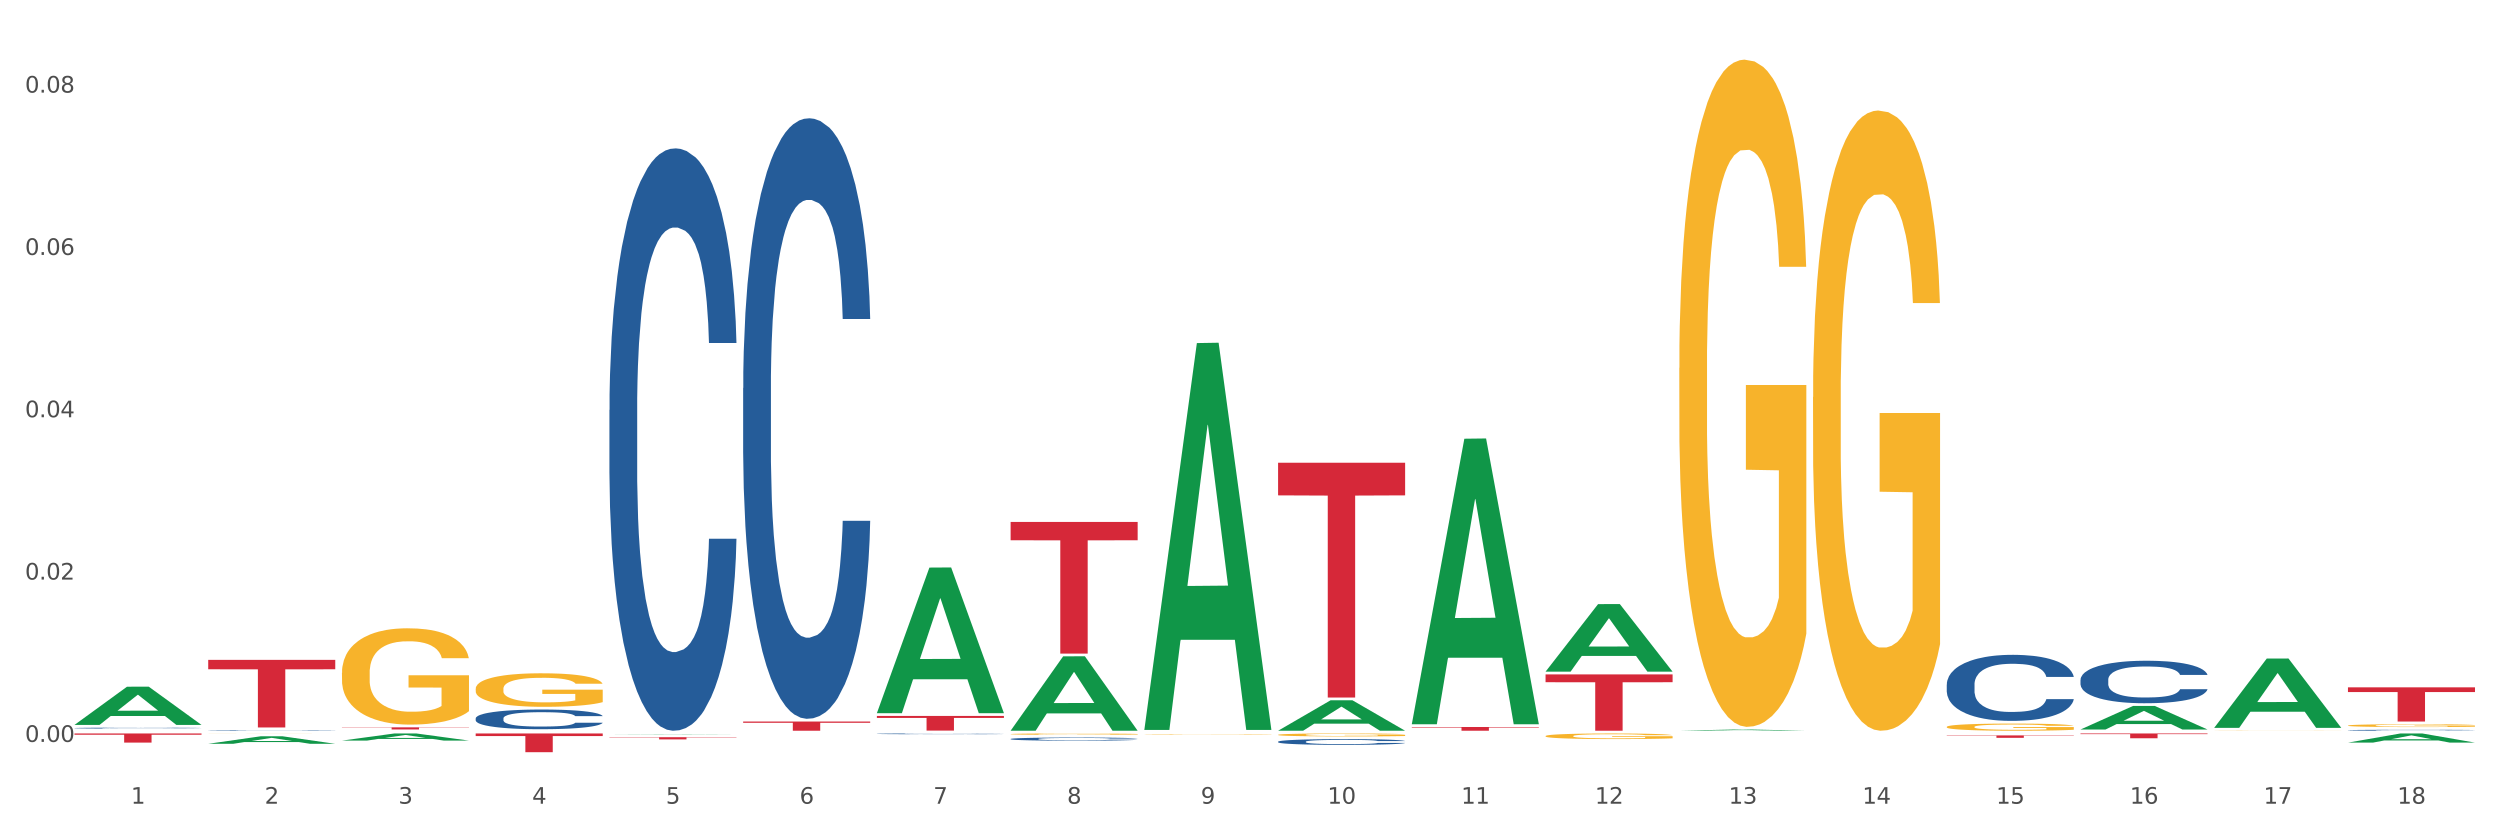 <?xml version="1.0" encoding="utf-8" standalone="no"?>
<!DOCTYPE svg PUBLIC "-//W3C//DTD SVG 1.1//EN"
  "http://www.w3.org/Graphics/SVG/1.1/DTD/svg11.dtd">
<svg xmlns:xlink="http://www.w3.org/1999/xlink" width="1080pt" height="360pt" viewBox="0 0 1080 360" xmlns="http://www.w3.org/2000/svg" version="1.1">
 <rect x="0" y="0" width="1080" height="360" fill="#333333" stroke="none"/>
 <defs>
  <style type="text/css">*{stroke-linejoin: round; stroke-linecap: butt}</style>
 </defs>
 <g id="figure_1">
  <g id="patch_1">
   <path d="M 0 360 
L 1080 360 
L 1080 0 
L 0 0 
z
" style="fill: #ffffff; stroke: #ffffff; stroke-linejoin: miter"/>
  </g>
  <g id="axes_1">
   <g id="matplotlib.axis_1">
    <g id="xtick_1">
     <g id="text_1">
      <!-- 1 -->
      <g style="fill: #4d4d4d" transform="translate(56.563 347.204) scale(0.096 -0.096)">
       <defs>
        <path id="DejaVuSans-31" d="M 794 531 
L 1825 531 
L 1825 4091 
L 703 3866 
L 703 4441 
L 1819 4666 
L 2450 4666 
L 2450 531 
L 3481 531 
L 3481 0 
L 794 0 
L 794 531 
z
" transform="scale(0.016)"/>
       </defs>
       <use xlink:href="#DejaVuSans-31"/>
      </g>
     </g>
    </g>
    <g id="xtick_2">
     <g id="text_2">
      <!-- 2 -->
      <g style="fill: #4d4d4d" transform="translate(114.336 347.204) scale(0.096 -0.096)">
       <defs>
        <path id="DejaVuSans-32" d="M 1228 531 
L 3431 531 
L 3431 0 
L 469 0 
L 469 531 
Q 828 903 1448 1529 
Q 2069 2156 2228 2338 
Q 2531 2678 2651 2914 
Q 2772 3150 2772 3378 
Q 2772 3750 2511 3984 
Q 2250 4219 1831 4219 
Q 1534 4219 1204 4116 
Q 875 4013 500 3803 
L 500 4441 
Q 881 4594 1212 4672 
Q 1544 4750 1819 4750 
Q 2544 4750 2975 4387 
Q 3406 4025 3406 3419 
Q 3406 3131 3298 2873 
Q 3191 2616 2906 2266 
Q 2828 2175 2409 1742 
Q 1991 1309 1228 531 
z
" transform="scale(0.016)"/>
       </defs>
       <use xlink:href="#DejaVuSans-32"/>
      </g>
     </g>
    </g>
    <g id="xtick_3">
     <g id="text_3">
      <!-- 3 -->
      <g style="fill: #4d4d4d" transform="translate(172.109 347.204) scale(0.096 -0.096)">
       <defs>
        <path id="DejaVuSans-33" d="M 2597 2516 
Q 3050 2419 3304 2112 
Q 3559 1806 3559 1356 
Q 3559 666 3084 287 
Q 2609 -91 1734 -91 
Q 1441 -91 1130 -33 
Q 819 25 488 141 
L 488 750 
Q 750 597 1062 519 
Q 1375 441 1716 441 
Q 2309 441 2620 675 
Q 2931 909 2931 1356 
Q 2931 1769 2642 2001 
Q 2353 2234 1838 2234 
L 1294 2234 
L 1294 2753 
L 1863 2753 
Q 2328 2753 2575 2939 
Q 2822 3125 2822 3475 
Q 2822 3834 2567 4026 
Q 2313 4219 1838 4219 
Q 1578 4219 1281 4162 
Q 984 4106 628 3988 
L 628 4550 
Q 988 4650 1302 4700 
Q 1616 4750 1894 4750 
Q 2613 4750 3031 4423 
Q 3450 4097 3450 3541 
Q 3450 3153 3228 2886 
Q 3006 2619 2597 2516 
z
" transform="scale(0.016)"/>
       </defs>
       <use xlink:href="#DejaVuSans-33"/>
      </g>
     </g>
    </g>
    <g id="xtick_4">
     <g id="text_4">
      <!-- 4 -->
      <g style="fill: #4d4d4d" transform="translate(229.882 347.204) scale(0.096 -0.096)">
       <defs>
        <path id="DejaVuSans-34" d="M 2419 4116 
L 825 1625 
L 2419 1625 
L 2419 4116 
z
M 2253 4666 
L 3047 4666 
L 3047 1625 
L 3713 1625 
L 3713 1100 
L 3047 1100 
L 3047 0 
L 2419 0 
L 2419 1100 
L 313 1100 
L 313 1709 
L 2253 4666 
z
" transform="scale(0.016)"/>
       </defs>
       <use xlink:href="#DejaVuSans-34"/>
      </g>
     </g>
    </g>
    <g id="xtick_5">
     <g id="text_5">
      <!-- 5 -->
      <g style="fill: #4d4d4d" transform="translate(287.655 347.204) scale(0.096 -0.096)">
       <defs>
        <path id="DejaVuSans-35" d="M 691 4666 
L 3169 4666 
L 3169 4134 
L 1269 4134 
L 1269 2991 
Q 1406 3038 1543 3061 
Q 1681 3084 1819 3084 
Q 2600 3084 3056 2656 
Q 3513 2228 3513 1497 
Q 3513 744 3044 326 
Q 2575 -91 1722 -91 
Q 1428 -91 1123 -41 
Q 819 9 494 109 
L 494 744 
Q 775 591 1075 516 
Q 1375 441 1709 441 
Q 2250 441 2565 725 
Q 2881 1009 2881 1497 
Q 2881 1984 2565 2268 
Q 2250 2553 1709 2553 
Q 1456 2553 1204 2497 
Q 953 2441 691 2322 
L 691 4666 
z
" transform="scale(0.016)"/>
       </defs>
       <use xlink:href="#DejaVuSans-35"/>
      </g>
     </g>
    </g>
    <g id="xtick_6">
     <g id="text_6">
      <!-- 6 -->
      <g style="fill: #4d4d4d" transform="translate(345.428 347.204) scale(0.096 -0.096)">
       <defs>
        <path id="DejaVuSans-36" d="M 2113 2584 
Q 1688 2584 1439 2293 
Q 1191 2003 1191 1497 
Q 1191 994 1439 701 
Q 1688 409 2113 409 
Q 2538 409 2786 701 
Q 3034 994 3034 1497 
Q 3034 2003 2786 2293 
Q 2538 2584 2113 2584 
z
M 3366 4563 
L 3366 3988 
Q 3128 4100 2886 4159 
Q 2644 4219 2406 4219 
Q 1781 4219 1451 3797 
Q 1122 3375 1075 2522 
Q 1259 2794 1537 2939 
Q 1816 3084 2150 3084 
Q 2853 3084 3261 2657 
Q 3669 2231 3669 1497 
Q 3669 778 3244 343 
Q 2819 -91 2113 -91 
Q 1303 -91 875 529 
Q 447 1150 447 2328 
Q 447 3434 972 4092 
Q 1497 4750 2381 4750 
Q 2619 4750 2861 4703 
Q 3103 4656 3366 4563 
z
" transform="scale(0.016)"/>
       </defs>
       <use xlink:href="#DejaVuSans-36"/>
      </g>
     </g>
    </g>
    <g id="xtick_7">
     <g id="text_7">
      <!-- 7 -->
      <g style="fill: #4d4d4d" transform="translate(403.201 347.204) scale(0.096 -0.096)">
       <defs>
        <path id="DejaVuSans-37" d="M 525 4666 
L 3525 4666 
L 3525 4397 
L 1831 0 
L 1172 0 
L 2766 4134 
L 525 4134 
L 525 4666 
z
" transform="scale(0.016)"/>
       </defs>
       <use xlink:href="#DejaVuSans-37"/>
      </g>
     </g>
    </g>
    <g id="xtick_8">
     <g id="text_8">
      <!-- 8 -->
      <g style="fill: #4d4d4d" transform="translate(460.974 347.204) scale(0.096 -0.096)">
       <defs>
        <path id="DejaVuSans-38" d="M 2034 2216 
Q 1584 2216 1326 1975 
Q 1069 1734 1069 1313 
Q 1069 891 1326 650 
Q 1584 409 2034 409 
Q 2484 409 2743 651 
Q 3003 894 3003 1313 
Q 3003 1734 2745 1975 
Q 2488 2216 2034 2216 
z
M 1403 2484 
Q 997 2584 770 2862 
Q 544 3141 544 3541 
Q 544 4100 942 4425 
Q 1341 4750 2034 4750 
Q 2731 4750 3128 4425 
Q 3525 4100 3525 3541 
Q 3525 3141 3298 2862 
Q 3072 2584 2669 2484 
Q 3125 2378 3379 2068 
Q 3634 1759 3634 1313 
Q 3634 634 3220 271 
Q 2806 -91 2034 -91 
Q 1263 -91 848 271 
Q 434 634 434 1313 
Q 434 1759 690 2068 
Q 947 2378 1403 2484 
z
M 1172 3481 
Q 1172 3119 1398 2916 
Q 1625 2713 2034 2713 
Q 2441 2713 2670 2916 
Q 2900 3119 2900 3481 
Q 2900 3844 2670 4047 
Q 2441 4250 2034 4250 
Q 1625 4250 1398 4047 
Q 1172 3844 1172 3481 
z
" transform="scale(0.016)"/>
       </defs>
       <use xlink:href="#DejaVuSans-38"/>
      </g>
     </g>
    </g>
    <g id="xtick_9">
     <g id="text_9">
      <!-- 9 -->
      <g style="fill: #4d4d4d" transform="translate(518.747 347.204) scale(0.096 -0.096)">
       <defs>
        <path id="DejaVuSans-39" d="M 703 97 
L 703 672 
Q 941 559 1184 500 
Q 1428 441 1663 441 
Q 2288 441 2617 861 
Q 2947 1281 2994 2138 
Q 2813 1869 2534 1725 
Q 2256 1581 1919 1581 
Q 1219 1581 811 2004 
Q 403 2428 403 3163 
Q 403 3881 828 4315 
Q 1253 4750 1959 4750 
Q 2769 4750 3195 4129 
Q 3622 3509 3622 2328 
Q 3622 1225 3098 567 
Q 2575 -91 1691 -91 
Q 1453 -91 1209 -44 
Q 966 3 703 97 
z
M 1959 2075 
Q 2384 2075 2632 2365 
Q 2881 2656 2881 3163 
Q 2881 3666 2632 3958 
Q 2384 4250 1959 4250 
Q 1534 4250 1286 3958 
Q 1038 3666 1038 3163 
Q 1038 2656 1286 2365 
Q 1534 2075 1959 2075 
z
" transform="scale(0.016)"/>
       </defs>
       <use xlink:href="#DejaVuSans-39"/>
      </g>
     </g>
    </g>
    <g id="xtick_10">
     <g id="text_10">
      <!-- 10 -->
      <g style="fill: #4d4d4d" transform="translate(573.466 347.204) scale(0.096 -0.096)">
       <defs>
        <path id="DejaVuSans-30" d="M 2034 4250 
Q 1547 4250 1301 3770 
Q 1056 3291 1056 2328 
Q 1056 1369 1301 889 
Q 1547 409 2034 409 
Q 2525 409 2770 889 
Q 3016 1369 3016 2328 
Q 3016 3291 2770 3770 
Q 2525 4250 2034 4250 
z
M 2034 4750 
Q 2819 4750 3233 4129 
Q 3647 3509 3647 2328 
Q 3647 1150 3233 529 
Q 2819 -91 2034 -91 
Q 1250 -91 836 529 
Q 422 1150 422 2328 
Q 422 3509 836 4129 
Q 1250 4750 2034 4750 
z
" transform="scale(0.016)"/>
       </defs>
       <use xlink:href="#DejaVuSans-31"/>
       <use xlink:href="#DejaVuSans-30" transform="translate(63.623 0)"/>
      </g>
     </g>
    </g>
    <g id="xtick_11">
     <g id="text_11">
      <!-- 11 -->
      <g style="fill: #4d4d4d" transform="translate(631.239 347.204) scale(0.096 -0.096)">
       <use xlink:href="#DejaVuSans-31"/>
       <use xlink:href="#DejaVuSans-31" transform="translate(63.623 0)"/>
      </g>
     </g>
    </g>
    <g id="xtick_12">
     <g id="text_12">
      <!-- 12 -->
      <g style="fill: #4d4d4d" transform="translate(689.012 347.204) scale(0.096 -0.096)">
       <use xlink:href="#DejaVuSans-31"/>
       <use xlink:href="#DejaVuSans-32" transform="translate(63.623 0)"/>
      </g>
     </g>
    </g>
    <g id="xtick_13">
     <g id="text_13">
      <!-- 13 -->
      <g style="fill: #4d4d4d" transform="translate(746.785 347.204) scale(0.096 -0.096)">
       <use xlink:href="#DejaVuSans-31"/>
       <use xlink:href="#DejaVuSans-33" transform="translate(63.623 0)"/>
      </g>
     </g>
    </g>
    <g id="xtick_14">
     <g id="text_14">
      <!-- 14 -->
      <g style="fill: #4d4d4d" transform="translate(804.558 347.204) scale(0.096 -0.096)">
       <use xlink:href="#DejaVuSans-31"/>
       <use xlink:href="#DejaVuSans-34" transform="translate(63.623 0)"/>
      </g>
     </g>
    </g>
    <g id="xtick_15">
     <g id="text_15">
      <!-- 15 -->
      <g style="fill: #4d4d4d" transform="translate(862.331 347.204) scale(0.096 -0.096)">
       <use xlink:href="#DejaVuSans-31"/>
       <use xlink:href="#DejaVuSans-35" transform="translate(63.623 0)"/>
      </g>
     </g>
    </g>
    <g id="xtick_16">
     <g id="text_16">
      <!-- 16 -->
      <g style="fill: #4d4d4d" transform="translate(920.104 347.204) scale(0.096 -0.096)">
       <use xlink:href="#DejaVuSans-31"/>
       <use xlink:href="#DejaVuSans-36" transform="translate(63.623 0)"/>
      </g>
     </g>
    </g>
    <g id="xtick_17">
     <g id="text_17">
      <!-- 17 -->
      <g style="fill: #4d4d4d" transform="translate(977.877 347.204) scale(0.096 -0.096)">
       <use xlink:href="#DejaVuSans-31"/>
       <use xlink:href="#DejaVuSans-37" transform="translate(63.623 0)"/>
      </g>
     </g>
    </g>
    <g id="xtick_18">
     <g id="text_18">
      <!-- 18 -->
      <g style="fill: #4d4d4d" transform="translate(1035.65 347.204) scale(0.096 -0.096)">
       <use xlink:href="#DejaVuSans-31"/>
       <use xlink:href="#DejaVuSans-38" transform="translate(63.623 0)"/>
      </g>
     </g>
    </g>
    <g id="xtick_19"/>
    <g id="xtick_20"/>
    <g id="xtick_21"/>
    <g id="xtick_22"/>
    <g id="xtick_23"/>
    <g id="xtick_24"/>
    <g id="xtick_25"/>
    <g id="xtick_26"/>
    <g id="xtick_27"/>
    <g id="xtick_28"/>
    <g id="xtick_29"/>
    <g id="xtick_30"/>
    <g id="xtick_31"/>
    <g id="xtick_32"/>
    <g id="xtick_33"/>
    <g id="xtick_34"/>
    <g id="xtick_35"/>
   </g>
   <g id="matplotlib.axis_2">
    <g id="ytick_1">
     <g id="text_19">
      <!-- 0.00 -->
      <g style="fill: #4d4d4d" transform="translate(10.8 320.499) scale(0.096 -0.096)">
       <defs>
        <path id="DejaVuSans-2e" d="M 684 794 
L 1344 794 
L 1344 0 
L 684 0 
L 684 794 
z
" transform="scale(0.016)"/>
       </defs>
       <use xlink:href="#DejaVuSans-30"/>
       <use xlink:href="#DejaVuSans-2e" transform="translate(63.623 0)"/>
       <use xlink:href="#DejaVuSans-30" transform="translate(95.41 0)"/>
       <use xlink:href="#DejaVuSans-30" transform="translate(159.033 0)"/>
      </g>
     </g>
    </g>
    <g id="ytick_2">
     <g id="text_20">
      <!-- 0.02 -->
      <g style="fill: #4d4d4d" transform="translate(10.8 250.376) scale(0.096 -0.096)">
       <use xlink:href="#DejaVuSans-30"/>
       <use xlink:href="#DejaVuSans-2e" transform="translate(63.623 0)"/>
       <use xlink:href="#DejaVuSans-30" transform="translate(95.41 0)"/>
       <use xlink:href="#DejaVuSans-32" transform="translate(159.033 0)"/>
      </g>
     </g>
    </g>
    <g id="ytick_3">
     <g id="text_21">
      <!-- 0.04 -->
      <g style="fill: #4d4d4d" transform="translate(10.8 180.253) scale(0.096 -0.096)">
       <use xlink:href="#DejaVuSans-30"/>
       <use xlink:href="#DejaVuSans-2e" transform="translate(63.623 0)"/>
       <use xlink:href="#DejaVuSans-30" transform="translate(95.41 0)"/>
       <use xlink:href="#DejaVuSans-34" transform="translate(159.033 0)"/>
      </g>
     </g>
    </g>
    <g id="ytick_4">
     <g id="text_22">
      <!-- 0.06 -->
      <g style="fill: #4d4d4d" transform="translate(10.8 110.131) scale(0.096 -0.096)">
       <use xlink:href="#DejaVuSans-30"/>
       <use xlink:href="#DejaVuSans-2e" transform="translate(63.623 0)"/>
       <use xlink:href="#DejaVuSans-30" transform="translate(95.41 0)"/>
       <use xlink:href="#DejaVuSans-36" transform="translate(159.033 0)"/>
      </g>
     </g>
    </g>
    <g id="ytick_5">
     <g id="text_23">
      <!-- 0.08 -->
      <g style="fill: #4d4d4d" transform="translate(10.8 40.008) scale(0.096 -0.096)">
       <use xlink:href="#DejaVuSans-30"/>
       <use xlink:href="#DejaVuSans-2e" transform="translate(63.623 0)"/>
       <use xlink:href="#DejaVuSans-30" transform="translate(95.41 0)"/>
       <use xlink:href="#DejaVuSans-38" transform="translate(159.033 0)"/>
      </g>
     </g>
    </g>
    <g id="ytick_6"/>
    <g id="ytick_7"/>
    <g id="ytick_8"/>
    <g id="ytick_9"/>
   </g>
   <g id="PolyCollection_1">
    <path d="M 89.948 285.075 
L 144.832 285.075 
L 144.832 289.132 
L 123.243 289.159 
L 123.243 314.271 
L 111.407 314.271 
L 111.407 289.159 
L 89.948 289.132 
L 89.948 285.102 
L 89.948 285.075 
z
" clip-path="url(#p62f9b50992)" style="fill: #d62839"/>
    <path d="M 147.721 314.204 
L 202.605 314.204 
L 202.605 314.331 
L 181.016 314.332 
L 181.016 315.12 
L 169.18 315.12 
L 169.18 314.332 
L 147.721 314.331 
L 147.721 314.204 
L 147.721 314.204 
z
" clip-path="url(#p62f9b50992)" style="fill: #d62839"/>
    <path d="M 205.494 316.851 
L 260.378 316.851 
L 260.378 317.977 
L 238.789 317.984 
L 238.789 324.95 
L 226.953 324.95 
L 226.953 317.984 
L 205.494 317.977 
L 205.494 316.859 
L 205.494 316.851 
z
" clip-path="url(#p62f9b50992)" style="fill: #d62839"/>
    <path d="M 263.267 318.481 
L 318.151 318.481 
L 318.151 318.609 
L 296.562 318.61 
L 296.562 319.406 
L 284.726 319.406 
L 284.726 318.61 
L 263.267 318.609 
L 263.267 318.482 
L 263.267 318.481 
z
" clip-path="url(#p62f9b50992)" style="fill: #d62839"/>
    <path d="M 321.04 311.695 
L 375.924 311.695 
L 375.924 312.247 
L 354.335 312.25 
L 354.335 315.665 
L 342.499 315.665 
L 342.499 312.25 
L 321.04 312.247 
L 321.04 311.699 
L 321.04 311.695 
z
" clip-path="url(#p62f9b50992)" style="fill: #d62839"/>
    <path d="M 378.813 309.271 
L 433.697 309.271 
L 433.697 310.151 
L 412.108 310.157 
L 412.108 315.608 
L 400.272 315.608 
L 400.272 310.157 
L 378.813 310.151 
L 378.813 309.276 
L 378.813 309.271 
z
" clip-path="url(#p62f9b50992)" style="fill: #d62839"/>
    <path d="M 436.586 225.484 
L 491.47 225.484 
L 491.47 233.385 
L 469.881 233.438 
L 469.881 282.342 
L 458.045 282.342 
L 458.045 233.438 
L 436.586 233.385 
L 436.586 225.537 
L 436.586 225.484 
z
" clip-path="url(#p62f9b50992)" style="fill: #d62839"/>
    <path d="M 552.132 199.901 
L 607.016 199.901 
L 607.016 213.997 
L 585.427 214.092 
L 585.427 301.337 
L 573.591 301.337 
L 573.591 214.092 
L 552.132 213.997 
L 552.132 199.996 
L 552.132 199.901 
z
" clip-path="url(#p62f9b50992)" style="fill: #d62839"/>
    <path d="M 32.175 316.851 
L 87.059 316.851 
L 87.059 317.399 
L 65.47 317.403 
L 65.47 320.792 
L 53.635 320.792 
L 53.635 317.403 
L 32.175 317.399 
L 32.175 316.855 
L 32.175 316.851 
z
" clip-path="url(#p62f9b50992)" style="fill: #d62839"/>
    <path d="M 840.997 317.696 
L 895.881 317.696 
L 895.881 317.842 
L 874.291 317.843 
L 874.291 318.741 
L 862.456 318.741 
L 862.456 317.843 
L 840.997 317.842 
L 840.997 317.697 
L 840.997 317.696 
z
" clip-path="url(#p62f9b50992)" style="fill: #d62839"/>
    <path d="M 667.678 291.338 
L 722.562 291.338 
L 722.562 294.721 
L 700.973 294.744 
L 700.973 315.687 
L 689.137 315.687 
L 689.137 294.744 
L 667.678 294.721 
L 667.678 291.361 
L 667.678 291.338 
z
" clip-path="url(#p62f9b50992)" style="fill: #d62839"/>
    <path d="M 1014.316 296.916 
L 1069.2 296.916 
L 1069.2 298.971 
L 1047.61 298.985 
L 1047.61 311.707 
L 1035.775 311.707 
L 1035.775 298.985 
L 1014.316 298.971 
L 1014.316 296.93 
L 1014.316 296.916 
z
" clip-path="url(#p62f9b50992)" style="fill: #d62839"/>
    <path d="M 898.77 316.851 
L 953.654 316.851 
L 953.654 317.139 
L 932.064 317.141 
L 932.064 318.921 
L 920.229 318.921 
L 920.229 317.141 
L 898.77 317.139 
L 898.77 316.853 
L 898.77 316.851 
z
" clip-path="url(#p62f9b50992)" style="fill: #d62839"/>
    <path d="M 609.905 314.058 
L 664.789 314.058 
L 664.789 314.284 
L 643.2 314.286 
L 643.2 315.687 
L 631.364 315.687 
L 631.364 314.286 
L 609.905 314.284 
L 609.905 314.059 
L 609.905 314.058 
z
" clip-path="url(#p62f9b50992)" style="fill: #d62839"/>
    <path d="M 667.678 317.983 
L 667.743 317.98 
L 667.743 317.901 
L 667.872 317.833 
L 668.52 317.667 
L 669.492 317.531 
L 670.205 317.458 
L 670.918 317.399 
L 671.76 317.339 
L 672.797 317.277 
L 674.676 317.187 
L 675.842 317.141 
L 677.268 317.092 
L 679.86 317.022 
L 681.739 316.982 
L 683.683 316.949 
L 686.858 316.909 
L 688.932 316.892 
L 691.135 316.879 
L 693.792 316.87 
L 695.8 316.868 
L 700.207 316.874 
L 703.965 316.894 
L 705.779 316.909 
L 708.112 316.936 
L 709.343 316.954 
L 711.352 316.989 
L 713.426 317.035 
L 714.851 317.075 
L 716.989 317.15 
L 718.609 317.225 
L 720.1 317.317 
L 720.877 317.381 
L 721.461 317.44 
L 721.979 317.509 
L 722.497 317.617 
L 710.834 317.617 
L 710.38 317.54 
L 709.667 317.467 
L 708.63 317.396 
L 707.723 317.352 
L 706.168 317.297 
L 704.743 317.262 
L 703.252 317.236 
L 701.438 317.214 
L 700.012 317.202 
L 698.003 317.194 
L 694.051 317.196 
L 691.394 317.214 
L 689.58 317.236 
L 688.413 317.255 
L 687.377 317.277 
L 686.21 317.308 
L 684.849 317.355 
L 683.877 317.396 
L 682.905 317.449 
L 682.128 317.502 
L 681.415 317.564 
L 680.832 317.63 
L 680.378 317.698 
L 679.99 317.782 
L 679.666 317.921 
L 679.666 318.223 
L 679.795 318.291 
L 680.119 318.381 
L 680.508 318.45 
L 681.156 318.531 
L 681.739 318.586 
L 682.841 318.666 
L 684.072 318.732 
L 685.044 318.774 
L 686.016 318.809 
L 687.701 318.857 
L 689.58 318.897 
L 691.2 318.921 
L 693.403 318.943 
L 694.893 318.952 
L 696.189 318.956 
L 699.364 318.956 
L 701.632 318.95 
L 704.159 318.934 
L 706.103 318.915 
L 707.723 318.89 
L 709.538 318.851 
L 710.704 318.813 
L 710.704 318.353 
L 696.448 318.35 
L 696.448 318.044 
L 722.562 318.044 
L 722.562 318.943 
L 721.461 318.989 
L 720.229 319.031 
L 718.933 319.069 
L 716.989 319.115 
L 714.657 319.159 
L 712.583 319.19 
L 710.38 319.216 
L 707.788 319.241 
L 704.419 319.263 
L 702.345 319.272 
L 699.753 319.278 
L 696.708 319.28 
L 694.051 319.276 
L 691.459 319.265 
L 688.737 319.245 
L 686.081 319.216 
L 684.072 319.188 
L 682.063 319.153 
L 679.925 319.106 
L 678.24 319.062 
L 676.944 319.023 
L 675.518 318.972 
L 673.963 318.906 
L 672.797 318.846 
L 671.76 318.785 
L 670.659 318.705 
L 669.881 318.637 
L 669.103 318.551 
L 668.65 318.487 
L 668.131 318.388 
L 667.743 318.249 
L 667.678 317.983 
z
" clip-path="url(#p62f9b50992)" style="fill: #f7b32b"/>
    <path d="M 32.175 313.143 
L 32.232 313.127 
L 54.864 296.658 
L 64.257 296.642 
L 87.059 313.174 
L 76.196 313.174 
L 71.273 309.324 
L 47.905 309.324 
L 47.735 309.387 
L 42.982 313.174 
L 32.175 313.174 
L 32.175 313.143 
L 50.847 307.027 
L 68.331 307.012 
L 59.674 300.166 
L 59.561 300.135 
L 59.447 300.182 
L 50.79 307.012 
L 50.847 307.027 
L 32.175 313.143 
z
" clip-path="url(#p62f9b50992)" style="fill: #109648"/>
    <path d="M 840.997 314.021 
L 841.062 314.018 
L 841.062 313.916 
L 841.191 313.829 
L 841.839 313.617 
L 842.811 313.441 
L 843.524 313.348 
L 844.237 313.272 
L 845.079 313.195 
L 846.116 313.116 
L 847.995 313 
L 849.161 312.941 
L 850.587 312.878 
L 853.179 312.788 
L 855.058 312.737 
L 857.002 312.695 
L 860.177 312.644 
L 862.251 312.621 
L 864.454 312.604 
L 867.111 312.593 
L 869.119 312.59 
L 873.526 312.598 
L 877.284 312.624 
L 879.098 312.644 
L 881.431 312.678 
L 882.662 312.7 
L 884.671 312.746 
L 886.744 312.805 
L 888.17 312.856 
L 890.308 312.952 
L 891.928 313.048 
L 893.419 313.167 
L 894.196 313.249 
L 894.779 313.325 
L 895.298 313.413 
L 895.816 313.552 
L 884.153 313.552 
L 883.699 313.453 
L 882.986 313.359 
L 881.949 313.269 
L 881.042 313.212 
L 879.487 313.142 
L 878.061 313.096 
L 876.571 313.062 
L 874.757 313.034 
L 873.331 313.02 
L 871.322 313.009 
L 867.37 313.011 
L 864.713 313.034 
L 862.899 313.062 
L 861.732 313.088 
L 860.695 313.116 
L 859.529 313.156 
L 858.168 313.215 
L 857.196 313.269 
L 856.224 313.337 
L 855.447 313.405 
L 854.734 313.484 
L 854.151 313.569 
L 853.697 313.656 
L 853.308 313.764 
L 852.984 313.942 
L 852.984 314.329 
L 853.114 314.417 
L 853.438 314.533 
L 853.827 314.621 
L 854.475 314.725 
L 855.058 314.796 
L 856.16 314.898 
L 857.391 314.983 
L 858.363 315.036 
L 859.335 315.082 
L 861.019 315.144 
L 862.899 315.195 
L 864.519 315.226 
L 866.722 315.254 
L 868.212 315.266 
L 869.508 315.271 
L 872.683 315.271 
L 874.951 315.263 
L 877.478 315.243 
L 879.422 315.217 
L 881.042 315.186 
L 882.857 315.135 
L 884.023 315.087 
L 884.023 314.496 
L 869.767 314.493 
L 869.767 314.1 
L 895.881 314.1 
L 895.881 315.254 
L 894.779 315.314 
L 893.548 315.367 
L 892.252 315.415 
L 890.308 315.475 
L 887.976 315.531 
L 885.902 315.571 
L 883.699 315.605 
L 881.107 315.636 
L 877.737 315.664 
L 875.664 315.676 
L 873.072 315.684 
L 870.026 315.687 
L 867.37 315.681 
L 864.778 315.667 
L 862.056 315.642 
L 859.4 315.605 
L 857.391 315.568 
L 855.382 315.523 
L 853.244 315.464 
L 851.559 315.407 
L 850.263 315.356 
L 848.837 315.291 
L 847.282 315.206 
L 846.116 315.13 
L 845.079 315.051 
L 843.977 314.949 
L 843.2 314.861 
L 842.422 314.751 
L 841.969 314.669 
L 841.45 314.542 
L 841.062 314.363 
L 840.997 314.021 
z
" clip-path="url(#p62f9b50992)" style="fill: #f7b32b"/>
    <path d="M 956.543 315.639 
L 956.607 315.638 
L 956.607 315.635 
L 956.737 315.633 
L 957.385 315.627 
L 958.357 315.622 
L 959.07 315.619 
L 959.783 315.617 
L 960.625 315.614 
L 961.662 315.612 
L 963.541 315.609 
L 964.707 315.607 
L 966.133 315.605 
L 968.725 315.603 
L 970.604 315.601 
L 972.548 315.6 
L 975.723 315.598 
L 977.797 315.598 
L 980 315.597 
L 982.656 315.597 
L 984.665 315.597 
L 989.072 315.597 
L 992.83 315.598 
L 994.644 315.598 
L 996.977 315.599 
L 998.208 315.6 
L 1000.217 315.601 
L 1002.29 315.603 
L 1003.716 315.605 
L 1005.854 315.607 
L 1007.474 315.61 
L 1008.965 315.614 
L 1009.742 315.616 
L 1010.325 315.618 
L 1010.844 315.621 
L 1011.362 315.625 
L 999.698 315.625 
L 999.245 315.622 
L 998.532 315.619 
L 997.495 315.617 
L 996.588 315.615 
L 995.033 315.613 
L 993.607 315.612 
L 992.117 315.611 
L 990.303 315.61 
L 988.877 315.609 
L 986.868 315.609 
L 982.916 315.609 
L 980.259 315.61 
L 978.445 315.611 
L 977.278 315.611 
L 976.241 315.612 
L 975.075 315.613 
L 973.714 315.615 
L 972.742 315.617 
L 971.77 315.619 
L 970.993 315.621 
L 970.28 315.623 
L 969.697 315.625 
L 969.243 315.628 
L 968.854 315.631 
L 968.53 315.636 
L 968.53 315.647 
L 968.66 315.65 
L 968.984 315.653 
L 969.373 315.656 
L 970.021 315.659 
L 970.604 315.661 
L 971.706 315.664 
L 972.937 315.666 
L 973.909 315.668 
L 974.881 315.669 
L 976.565 315.671 
L 978.445 315.673 
L 980.065 315.674 
L 982.268 315.674 
L 983.758 315.675 
L 985.054 315.675 
L 988.229 315.675 
L 990.497 315.675 
L 993.024 315.674 
L 994.968 315.673 
L 996.588 315.672 
L 998.403 315.671 
L 999.569 315.67 
L 999.569 315.652 
L 985.313 315.652 
L 985.313 315.641 
L 1011.427 315.641 
L 1011.427 315.674 
L 1010.325 315.676 
L 1009.094 315.678 
L 1007.798 315.679 
L 1005.854 315.681 
L 1003.522 315.682 
L 1001.448 315.684 
L 999.245 315.685 
L 996.653 315.686 
L 993.283 315.686 
L 991.21 315.687 
L 988.618 315.687 
L 985.572 315.687 
L 982.916 315.687 
L 980.324 315.686 
L 977.602 315.686 
L 974.945 315.685 
L 972.937 315.684 
L 970.928 315.682 
L 968.79 315.68 
L 967.105 315.679 
L 965.809 315.677 
L 964.383 315.675 
L 962.828 315.673 
L 961.662 315.671 
L 960.625 315.668 
L 959.523 315.666 
L 958.746 315.663 
L 957.968 315.66 
L 957.515 315.657 
L 956.996 315.654 
L 956.607 315.648 
L 956.543 315.639 
z
" clip-path="url(#p62f9b50992)" style="fill: #f7b32b"/>
    <path d="M 1014.316 313.437 
L 1014.38 313.436 
L 1014.38 313.396 
L 1014.51 313.361 
L 1015.158 313.277 
L 1016.13 313.208 
L 1016.843 313.171 
L 1017.556 313.141 
L 1018.398 313.111 
L 1019.435 313.08 
L 1021.314 313.034 
L 1022.48 313.01 
L 1023.906 312.986 
L 1026.498 312.95 
L 1028.377 312.93 
L 1030.321 312.913 
L 1033.496 312.893 
L 1035.57 312.884 
L 1037.773 312.877 
L 1040.429 312.873 
L 1042.438 312.872 
L 1046.845 312.875 
L 1050.603 312.885 
L 1052.417 312.893 
L 1054.75 312.906 
L 1055.981 312.915 
L 1057.99 312.933 
L 1060.063 312.957 
L 1061.489 312.977 
L 1063.627 313.015 
L 1065.247 313.053 
L 1066.738 313.1 
L 1067.515 313.132 
L 1068.098 313.162 
L 1068.617 313.197 
L 1069.135 313.252 
L 1057.471 313.252 
L 1057.018 313.213 
L 1056.305 313.176 
L 1055.268 313.14 
L 1054.361 313.118 
L 1052.806 313.09 
L 1051.38 313.072 
L 1049.89 313.058 
L 1048.076 313.047 
L 1046.65 313.042 
L 1044.641 313.037 
L 1040.689 313.038 
L 1038.032 313.047 
L 1036.218 313.058 
L 1035.051 313.068 
L 1034.014 313.08 
L 1032.848 313.095 
L 1031.487 313.119 
L 1030.515 313.14 
L 1029.543 313.167 
L 1028.766 313.194 
L 1028.053 313.225 
L 1027.47 313.258 
L 1027.016 313.293 
L 1026.627 313.335 
L 1026.303 313.406 
L 1026.303 313.559 
L 1026.433 313.594 
L 1026.757 313.639 
L 1027.146 313.674 
L 1027.794 313.715 
L 1028.377 313.743 
L 1029.479 313.784 
L 1030.71 313.817 
L 1031.682 313.838 
L 1032.654 313.856 
L 1034.338 313.881 
L 1036.218 313.901 
L 1037.838 313.913 
L 1040.041 313.924 
L 1041.531 313.929 
L 1042.827 313.931 
L 1046.002 313.931 
L 1048.27 313.928 
L 1050.797 313.92 
L 1052.741 313.91 
L 1054.361 313.898 
L 1056.176 313.877 
L 1057.342 313.858 
L 1057.342 313.625 
L 1043.086 313.624 
L 1043.086 313.468 
L 1069.2 313.468 
L 1069.2 313.924 
L 1068.098 313.948 
L 1066.867 313.969 
L 1065.571 313.988 
L 1063.627 314.011 
L 1061.295 314.034 
L 1059.221 314.049 
L 1057.018 314.063 
L 1054.426 314.075 
L 1051.056 314.086 
L 1048.983 314.091 
L 1046.391 314.094 
L 1043.345 314.095 
L 1040.689 314.093 
L 1038.097 314.087 
L 1035.375 314.077 
L 1032.718 314.063 
L 1030.71 314.048 
L 1028.701 314.03 
L 1026.563 314.007 
L 1024.878 313.985 
L 1023.582 313.965 
L 1022.156 313.939 
L 1020.601 313.905 
L 1019.435 313.875 
L 1018.398 313.844 
L 1017.296 313.804 
L 1016.519 313.769 
L 1015.741 313.725 
L 1015.288 313.693 
L 1014.769 313.643 
L 1014.38 313.572 
L 1014.316 313.437 
z
" clip-path="url(#p62f9b50992)" style="fill: #f7b32b"/>
    <path d="M 147.721 290.653 
L 147.786 290.615 
L 147.786 289.246 
L 147.915 288.068 
L 148.563 285.218 
L 149.535 282.861 
L 150.248 281.607 
L 150.961 280.581 
L 151.803 279.554 
L 152.84 278.49 
L 154.719 276.932 
L 155.886 276.134 
L 157.311 275.298 
L 159.903 274.081 
L 161.782 273.397 
L 163.726 272.827 
L 166.901 272.143 
L 168.975 271.839 
L 171.178 271.611 
L 173.835 271.459 
L 175.844 271.421 
L 180.25 271.535 
L 184.008 271.877 
L 185.822 272.143 
L 188.155 272.599 
L 189.386 272.903 
L 191.395 273.511 
L 193.469 274.309 
L 194.894 274.994 
L 197.033 276.286 
L 198.653 277.578 
L 200.143 279.174 
L 200.921 280.277 
L 201.504 281.303 
L 202.022 282.481 
L 202.54 284.343 
L 190.877 284.343 
L 190.423 283.013 
L 189.71 281.759 
L 188.674 280.543 
L 187.766 279.782 
L 186.211 278.832 
L 184.786 278.224 
L 183.295 277.768 
L 181.481 277.388 
L 180.055 277.198 
L 178.047 277.046 
L 174.094 277.084 
L 171.437 277.388 
L 169.623 277.768 
L 168.456 278.11 
L 167.42 278.49 
L 166.253 279.022 
L 164.893 279.82 
L 163.921 280.543 
L 162.949 281.455 
L 162.171 282.367 
L 161.458 283.431 
L 160.875 284.571 
L 160.421 285.75 
L 160.033 287.194 
L 159.709 289.588 
L 159.709 294.795 
L 159.838 295.974 
L 160.162 297.532 
L 160.551 298.71 
L 161.199 300.117 
L 161.782 301.067 
L 162.884 302.435 
L 164.115 303.575 
L 165.087 304.297 
L 166.059 304.906 
L 167.744 305.742 
L 169.623 306.426 
L 171.243 306.844 
L 173.446 307.224 
L 174.936 307.376 
L 176.232 307.452 
L 179.407 307.452 
L 181.675 307.338 
L 184.203 307.072 
L 186.146 306.73 
L 187.766 306.312 
L 189.581 305.628 
L 190.747 304.982 
L 190.747 297.038 
L 176.491 297 
L 176.491 291.717 
L 202.605 291.717 
L 202.605 307.224 
L 201.504 308.022 
L 200.273 308.744 
L 198.977 309.39 
L 197.033 310.189 
L 194.7 310.949 
L 192.626 311.481 
L 190.423 311.937 
L 187.831 312.355 
L 184.462 312.735 
L 182.388 312.887 
L 179.796 313.001 
L 176.751 313.039 
L 174.094 312.963 
L 171.502 312.773 
L 168.78 312.431 
L 166.124 311.937 
L 164.115 311.443 
L 162.106 310.835 
L 159.968 310.037 
L 158.283 309.276 
L 156.987 308.592 
L 155.562 307.718 
L 154.006 306.578 
L 152.84 305.552 
L 151.803 304.487 
L 150.702 303.119 
L 149.924 301.941 
L 149.147 300.459 
L 148.693 299.356 
L 148.175 297.646 
L 147.786 295.252 
L 147.721 290.653 
z
" clip-path="url(#p62f9b50992)" style="fill: #f7b32b"/>
    <path d="M 89.948 316.875 
L 90.013 316.875 
L 90.013 316.874 
L 90.142 316.872 
L 90.79 316.869 
L 91.762 316.866 
L 92.475 316.864 
L 93.188 316.863 
L 94.03 316.862 
L 95.067 316.86 
L 96.946 316.858 
L 98.113 316.857 
L 99.538 316.856 
L 102.13 316.855 
L 104.009 316.854 
L 105.953 316.853 
L 109.128 316.852 
L 111.202 316.852 
L 113.405 316.852 
L 116.062 316.851 
L 118.071 316.851 
L 122.477 316.851 
L 126.235 316.852 
L 128.049 316.852 
L 130.382 316.853 
L 131.613 316.853 
L 133.622 316.854 
L 135.696 316.855 
L 137.121 316.856 
L 139.26 316.857 
L 140.88 316.859 
L 142.37 316.861 
L 143.148 316.862 
L 143.731 316.864 
L 144.249 316.865 
L 144.768 316.867 
L 133.104 316.867 
L 132.65 316.866 
L 131.937 316.864 
L 130.901 316.863 
L 129.993 316.862 
L 128.438 316.861 
L 127.013 316.86 
L 125.522 316.859 
L 123.708 316.859 
L 122.282 316.859 
L 120.274 316.858 
L 116.321 316.858 
L 113.664 316.859 
L 111.85 316.859 
L 110.684 316.86 
L 109.647 316.86 
L 108.48 316.861 
L 107.12 316.862 
L 106.148 316.863 
L 105.176 316.864 
L 104.398 316.865 
L 103.685 316.866 
L 103.102 316.868 
L 102.648 316.869 
L 102.26 316.871 
L 101.936 316.874 
L 101.936 316.881 
L 102.065 316.882 
L 102.389 316.884 
L 102.778 316.885 
L 103.426 316.887 
L 104.009 316.888 
L 105.111 316.89 
L 106.342 316.892 
L 107.314 316.892 
L 108.286 316.893 
L 109.971 316.894 
L 111.85 316.895 
L 113.47 316.896 
L 115.673 316.896 
L 117.163 316.896 
L 118.459 316.896 
L 121.634 316.896 
L 123.902 316.896 
L 126.43 316.896 
L 128.373 316.895 
L 129.993 316.895 
L 131.808 316.894 
L 132.974 316.893 
L 132.974 316.883 
L 118.719 316.883 
L 118.719 316.877 
L 144.832 316.877 
L 144.832 316.896 
L 143.731 316.897 
L 142.5 316.898 
L 141.204 316.899 
L 139.26 316.9 
L 136.927 316.901 
L 134.853 316.901 
L 132.65 316.902 
L 130.058 316.902 
L 126.689 316.903 
L 124.615 316.903 
L 122.023 316.903 
L 118.978 316.903 
L 116.321 316.903 
L 113.729 316.903 
L 111.007 316.903 
L 108.351 316.902 
L 106.342 316.901 
L 104.333 316.901 
L 102.195 316.9 
L 100.51 316.899 
L 99.214 316.898 
L 97.789 316.897 
L 96.233 316.895 
L 95.067 316.894 
L 94.03 316.893 
L 92.929 316.891 
L 92.151 316.889 
L 91.374 316.888 
L 90.92 316.886 
L 90.402 316.884 
L 90.013 316.881 
L 89.948 316.875 
z
" clip-path="url(#p62f9b50992)" style="fill: #f7b32b"/>
    <path d="M 436.586 317.127 
L 436.651 317.126 
L 436.651 317.107 
L 436.78 317.09 
L 437.428 317.049 
L 438.4 317.015 
L 439.113 316.997 
L 439.826 316.983 
L 440.668 316.968 
L 441.705 316.953 
L 443.584 316.93 
L 444.75 316.919 
L 446.176 316.907 
L 448.768 316.889 
L 450.647 316.88 
L 452.591 316.872 
L 455.766 316.862 
L 457.84 316.857 
L 460.043 316.854 
L 462.7 316.852 
L 464.708 316.851 
L 469.115 316.853 
L 472.873 316.858 
L 474.687 316.862 
L 477.02 316.868 
L 478.251 316.873 
L 480.26 316.881 
L 482.334 316.893 
L 483.759 316.903 
L 485.898 316.921 
L 487.517 316.94 
L 489.008 316.962 
L 489.785 316.978 
L 490.369 316.993 
L 490.887 317.01 
L 491.405 317.037 
L 479.742 317.037 
L 479.288 317.018 
L 478.575 317 
L 477.539 316.982 
L 476.631 316.971 
L 475.076 316.958 
L 473.651 316.949 
L 472.16 316.942 
L 470.346 316.937 
L 468.92 316.934 
L 466.912 316.932 
L 462.959 316.933 
L 460.302 316.937 
L 458.488 316.942 
L 457.321 316.947 
L 456.285 316.953 
L 455.118 316.96 
L 453.757 316.972 
L 452.785 316.982 
L 451.814 316.995 
L 451.036 317.008 
L 450.323 317.024 
L 449.74 317.04 
L 449.286 317.057 
L 448.898 317.077 
L 448.574 317.112 
L 448.574 317.186 
L 448.703 317.203 
L 449.027 317.226 
L 449.416 317.243 
L 450.064 317.263 
L 450.647 317.276 
L 451.749 317.296 
L 452.98 317.312 
L 453.952 317.323 
L 454.924 317.331 
L 456.609 317.343 
L 458.488 317.353 
L 460.108 317.359 
L 462.311 317.365 
L 463.801 317.367 
L 465.097 317.368 
L 468.272 317.368 
L 470.54 317.366 
L 473.067 317.362 
L 475.011 317.357 
L 476.631 317.351 
L 478.446 317.342 
L 479.612 317.332 
L 479.612 317.219 
L 465.356 317.218 
L 465.356 317.142 
L 491.47 317.142 
L 491.47 317.365 
L 490.369 317.376 
L 489.137 317.386 
L 487.841 317.396 
L 485.898 317.407 
L 483.565 317.418 
L 481.491 317.426 
L 479.288 317.432 
L 476.696 317.438 
L 473.327 317.444 
L 471.253 317.446 
L 468.661 317.447 
L 465.616 317.448 
L 462.959 317.447 
L 460.367 317.444 
L 457.645 317.439 
L 454.989 317.432 
L 452.98 317.425 
L 450.971 317.416 
L 448.833 317.405 
L 447.148 317.394 
L 445.852 317.384 
L 444.426 317.372 
L 442.871 317.355 
L 441.705 317.341 
L 440.668 317.325 
L 439.567 317.306 
L 438.789 317.289 
L 438.011 317.268 
L 437.558 317.252 
L 437.039 317.227 
L 436.651 317.193 
L 436.586 317.127 
z
" clip-path="url(#p62f9b50992)" style="fill: #f7b32b"/>
    <path d="M 205.494 297.556 
L 205.559 297.543 
L 205.559 297.066 
L 205.688 296.656 
L 206.336 295.664 
L 207.308 294.843 
L 208.021 294.407 
L 208.734 294.049 
L 209.576 293.692 
L 210.613 293.321 
L 212.492 292.779 
L 213.659 292.501 
L 215.084 292.21 
L 217.676 291.786 
L 219.555 291.548 
L 221.499 291.35 
L 224.674 291.111 
L 226.748 291.006 
L 228.951 290.926 
L 231.608 290.873 
L 233.616 290.86 
L 238.023 290.9 
L 241.781 291.019 
L 243.595 291.111 
L 245.928 291.27 
L 247.159 291.376 
L 249.168 291.588 
L 251.242 291.866 
L 252.667 292.104 
L 254.806 292.554 
L 256.426 293.004 
L 257.916 293.56 
L 258.694 293.943 
L 259.277 294.301 
L 259.795 294.711 
L 260.313 295.359 
L 248.65 295.359 
L 248.196 294.896 
L 247.483 294.459 
L 246.447 294.036 
L 245.539 293.771 
L 243.984 293.44 
L 242.559 293.229 
L 241.068 293.07 
L 239.254 292.938 
L 237.828 292.871 
L 235.82 292.819 
L 231.867 292.832 
L 229.21 292.938 
L 227.396 293.07 
L 226.229 293.189 
L 225.193 293.321 
L 224.026 293.507 
L 222.666 293.785 
L 221.694 294.036 
L 220.722 294.354 
L 219.944 294.671 
L 219.231 295.042 
L 218.648 295.439 
L 218.194 295.849 
L 217.806 296.352 
L 217.482 297.186 
L 217.482 298.998 
L 217.611 299.409 
L 217.935 299.951 
L 218.324 300.361 
L 218.972 300.851 
L 219.555 301.182 
L 220.657 301.658 
L 221.888 302.055 
L 222.86 302.307 
L 223.832 302.519 
L 225.517 302.81 
L 227.396 303.048 
L 229.016 303.193 
L 231.219 303.326 
L 232.709 303.379 
L 234.005 303.405 
L 237.18 303.405 
L 239.448 303.365 
L 241.975 303.273 
L 243.919 303.154 
L 245.539 303.008 
L 247.354 302.77 
L 248.52 302.545 
L 248.52 299.779 
L 234.264 299.766 
L 234.264 297.927 
L 260.378 297.927 
L 260.378 303.326 
L 259.277 303.604 
L 258.046 303.855 
L 256.75 304.08 
L 254.806 304.358 
L 252.473 304.623 
L 250.399 304.808 
L 248.196 304.967 
L 245.604 305.112 
L 242.235 305.245 
L 240.161 305.298 
L 237.569 305.337 
L 234.524 305.35 
L 231.867 305.324 
L 229.275 305.258 
L 226.553 305.139 
L 223.897 304.967 
L 221.888 304.795 
L 219.879 304.583 
L 217.741 304.305 
L 216.056 304.04 
L 214.76 303.802 
L 213.335 303.498 
L 211.779 303.101 
L 210.613 302.743 
L 209.576 302.373 
L 208.475 301.897 
L 207.697 301.486 
L 206.92 300.97 
L 206.466 300.586 
L 205.948 299.991 
L 205.559 299.157 
L 205.494 297.556 
z
" clip-path="url(#p62f9b50992)" style="fill: #f7b32b"/>
    <path d="M 552.132 317.443 
L 552.197 317.442 
L 552.197 317.4 
L 552.326 317.364 
L 552.974 317.276 
L 553.946 317.204 
L 554.659 317.165 
L 555.372 317.133 
L 556.214 317.102 
L 557.251 317.069 
L 559.13 317.021 
L 560.296 316.996 
L 561.722 316.971 
L 564.314 316.933 
L 566.193 316.912 
L 568.137 316.895 
L 571.312 316.874 
L 573.386 316.864 
L 575.589 316.857 
L 578.246 316.853 
L 580.254 316.851 
L 584.661 316.855 
L 588.419 316.865 
L 590.233 316.874 
L 592.566 316.888 
L 593.797 316.897 
L 595.806 316.916 
L 597.88 316.94 
L 599.305 316.961 
L 601.443 317.001 
L 603.063 317.041 
L 604.554 317.09 
L 605.331 317.124 
L 605.915 317.156 
L 606.433 317.192 
L 606.951 317.249 
L 595.288 317.249 
L 594.834 317.208 
L 594.121 317.17 
L 593.084 317.132 
L 592.177 317.109 
L 590.622 317.08 
L 589.197 317.061 
L 587.706 317.047 
L 585.892 317.035 
L 584.466 317.029 
L 582.458 317.025 
L 578.505 317.026 
L 575.848 317.035 
L 574.034 317.047 
L 572.867 317.057 
L 571.831 317.069 
L 570.664 317.085 
L 569.303 317.11 
L 568.331 317.132 
L 567.359 317.16 
L 566.582 317.188 
L 565.869 317.221 
L 565.286 317.256 
L 564.832 317.292 
L 564.444 317.337 
L 564.12 317.411 
L 564.12 317.571 
L 564.249 317.607 
L 564.573 317.655 
L 564.962 317.691 
L 565.61 317.735 
L 566.193 317.764 
L 567.295 317.806 
L 568.526 317.841 
L 569.498 317.863 
L 570.47 317.882 
L 572.155 317.908 
L 574.034 317.929 
L 575.654 317.942 
L 577.857 317.954 
L 579.347 317.958 
L 580.643 317.961 
L 583.818 317.961 
L 586.086 317.957 
L 588.613 317.949 
L 590.557 317.938 
L 592.177 317.925 
L 593.992 317.904 
L 595.158 317.885 
L 595.158 317.64 
L 580.902 317.639 
L 580.902 317.476 
L 607.016 317.476 
L 607.016 317.954 
L 605.915 317.978 
L 604.683 318 
L 603.387 318.02 
L 601.443 318.045 
L 599.111 318.068 
L 597.037 318.085 
L 594.834 318.099 
L 592.242 318.112 
L 588.873 318.123 
L 586.799 318.128 
L 584.207 318.131 
L 581.162 318.133 
L 578.505 318.13 
L 575.913 318.124 
L 573.191 318.114 
L 570.535 318.099 
L 568.526 318.083 
L 566.517 318.065 
L 564.379 318.04 
L 562.694 318.017 
L 561.398 317.996 
L 559.972 317.969 
L 558.417 317.934 
L 557.251 317.902 
L 556.214 317.869 
L 555.113 317.827 
L 554.335 317.791 
L 553.557 317.745 
L 553.104 317.711 
L 552.585 317.659 
L 552.197 317.585 
L 552.132 317.443 
z
" clip-path="url(#p62f9b50992)" style="fill: #f7b32b"/>
    <path d="M 494.359 317.326 
L 494.424 317.326 
L 494.424 317.319 
L 494.553 317.313 
L 495.201 317.299 
L 496.173 317.287 
L 496.886 317.281 
L 497.599 317.276 
L 498.441 317.271 
L 499.478 317.266 
L 501.357 317.258 
L 502.523 317.254 
L 503.949 317.25 
L 506.541 317.244 
L 508.42 317.241 
L 510.364 317.238 
L 513.539 317.235 
L 515.613 317.233 
L 517.816 317.232 
L 520.473 317.231 
L 522.481 317.231 
L 526.888 317.232 
L 530.646 317.233 
L 532.46 317.235 
L 534.793 317.237 
L 536.024 317.238 
L 538.033 317.241 
L 540.107 317.245 
L 541.532 317.249 
L 543.671 317.255 
L 545.29 317.261 
L 546.781 317.269 
L 547.558 317.275 
L 548.142 317.28 
L 548.66 317.286 
L 549.178 317.295 
L 537.515 317.295 
L 537.061 317.288 
L 536.348 317.282 
L 535.311 317.276 
L 534.404 317.272 
L 532.849 317.268 
L 531.424 317.265 
L 529.933 317.262 
L 528.119 317.26 
L 526.693 317.259 
L 524.685 317.259 
L 520.732 317.259 
L 518.075 317.26 
L 516.261 317.262 
L 515.094 317.264 
L 514.058 317.266 
L 512.891 317.269 
L 511.53 317.272 
L 510.558 317.276 
L 509.586 317.281 
L 508.809 317.285 
L 508.096 317.29 
L 507.513 317.296 
L 507.059 317.302 
L 506.671 317.309 
L 506.347 317.321 
L 506.347 317.346 
L 506.476 317.352 
L 506.8 317.36 
L 507.189 317.366 
L 507.837 317.373 
L 508.42 317.377 
L 509.522 317.384 
L 510.753 317.39 
L 511.725 317.393 
L 512.697 317.396 
L 514.382 317.4 
L 516.261 317.404 
L 517.881 317.406 
L 520.084 317.408 
L 521.574 317.409 
L 522.87 317.409 
L 526.045 317.409 
L 528.313 317.408 
L 530.84 317.407 
L 532.784 317.405 
L 534.404 317.403 
L 536.219 317.4 
L 537.385 317.397 
L 537.385 317.358 
L 523.129 317.357 
L 523.129 317.331 
L 549.243 317.331 
L 549.243 317.408 
L 548.142 317.412 
L 546.91 317.415 
L 545.614 317.419 
L 543.671 317.422 
L 541.338 317.426 
L 539.264 317.429 
L 537.061 317.431 
L 534.469 317.433 
L 531.1 317.435 
L 529.026 317.436 
L 526.434 317.436 
L 523.389 317.437 
L 520.732 317.436 
L 518.14 317.435 
L 515.418 317.434 
L 512.762 317.431 
L 510.753 317.429 
L 508.744 317.426 
L 506.606 317.422 
L 504.921 317.418 
L 503.625 317.415 
L 502.199 317.41 
L 500.644 317.405 
L 499.478 317.4 
L 498.441 317.394 
L 497.34 317.388 
L 496.562 317.382 
L 495.784 317.374 
L 495.331 317.369 
L 494.812 317.361 
L 494.424 317.349 
L 494.359 317.326 
z
" clip-path="url(#p62f9b50992)" style="fill: #f7b32b"/>
    <path d="M 725.451 158.959 
L 725.516 158.696 
L 725.516 149.22 
L 725.645 141.059 
L 726.293 121.316 
L 727.265 104.995 
L 727.978 96.308 
L 728.691 89.201 
L 729.533 82.093 
L 730.57 74.722 
L 732.449 63.929 
L 733.615 58.401 
L 735.041 52.61 
L 737.633 44.186 
L 739.512 39.448 
L 741.456 35.499 
L 744.631 30.761 
L 746.705 28.655 
L 748.908 27.076 
L 751.565 26.023 
L 753.573 25.759 
L 757.98 26.549 
L 761.738 28.918 
L 763.552 30.761 
L 765.885 33.92 
L 767.116 36.026 
L 769.125 40.238 
L 771.199 45.766 
L 772.624 50.504 
L 774.762 59.454 
L 776.382 68.405 
L 777.873 79.461 
L 778.65 87.095 
L 779.234 94.202 
L 779.752 102.363 
L 780.27 115.261 
L 768.607 115.261 
L 768.153 106.048 
L 767.44 97.361 
L 766.403 88.937 
L 765.496 83.673 
L 763.941 77.091 
L 762.516 72.88 
L 761.025 69.721 
L 759.211 67.088 
L 757.785 65.772 
L 755.776 64.719 
L 751.824 64.982 
L 749.167 67.088 
L 747.353 69.721 
L 746.186 72.09 
L 745.15 74.722 
L 743.983 78.408 
L 742.622 83.936 
L 741.65 88.937 
L 740.678 95.255 
L 739.901 101.573 
L 739.188 108.944 
L 738.605 116.841 
L 738.151 125.001 
L 737.762 135.005 
L 737.438 151.589 
L 737.438 187.653 
L 737.568 195.813 
L 737.892 206.606 
L 738.281 214.767 
L 738.929 224.506 
L 739.512 231.087 
L 740.614 240.564 
L 741.845 248.461 
L 742.817 253.463 
L 743.789 257.675 
L 745.474 263.466 
L 747.353 268.204 
L 748.973 271.1 
L 751.176 273.733 
L 752.666 274.785 
L 753.962 275.312 
L 757.137 275.312 
L 759.405 274.522 
L 761.932 272.68 
L 763.876 270.31 
L 765.496 267.415 
L 767.311 262.676 
L 768.477 258.201 
L 768.477 203.184 
L 754.221 202.921 
L 754.221 166.33 
L 780.335 166.33 
L 780.335 273.733 
L 779.234 279.261 
L 778.002 284.262 
L 776.706 288.737 
L 774.762 294.265 
L 772.43 299.53 
L 770.356 303.216 
L 768.153 306.374 
L 765.561 309.27 
L 762.192 311.902 
L 760.118 312.955 
L 757.526 313.745 
L 754.48 314.008 
L 751.824 313.482 
L 749.232 312.166 
L 746.51 309.797 
L 743.854 306.374 
L 741.845 302.952 
L 739.836 298.74 
L 737.698 293.212 
L 736.013 287.948 
L 734.717 283.209 
L 733.291 277.155 
L 731.736 269.257 
L 730.57 262.15 
L 729.533 254.779 
L 728.431 245.303 
L 727.654 237.142 
L 726.876 226.876 
L 726.423 219.242 
L 725.904 207.396 
L 725.516 190.812 
L 725.451 158.959 
z
" clip-path="url(#p62f9b50992)" style="fill: #f7b32b"/>
    <path d="M 783.224 171.555 
L 783.289 171.311 
L 783.289 162.501 
L 783.418 154.915 
L 784.066 136.563 
L 785.038 121.391 
L 785.751 113.316 
L 786.464 106.708 
L 787.306 100.101 
L 788.343 93.25 
L 790.222 83.217 
L 791.388 78.078 
L 792.814 72.694 
L 795.406 64.864 
L 797.285 60.459 
L 799.229 56.789 
L 802.404 52.384 
L 804.478 50.426 
L 806.681 48.958 
L 809.338 47.979 
L 811.346 47.734 
L 815.753 48.469 
L 819.511 50.671 
L 821.325 52.384 
L 823.658 55.32 
L 824.889 57.278 
L 826.898 61.193 
L 828.971 66.332 
L 830.397 70.737 
L 832.535 79.057 
L 834.155 87.377 
L 835.646 97.654 
L 836.423 104.751 
L 837.007 111.358 
L 837.525 118.944 
L 838.043 130.934 
L 826.38 130.934 
L 825.926 122.37 
L 825.213 114.294 
L 824.176 106.464 
L 823.269 101.57 
L 821.714 95.452 
L 820.288 91.537 
L 818.798 88.6 
L 816.984 86.153 
L 815.558 84.93 
L 813.549 83.951 
L 809.597 84.196 
L 806.94 86.153 
L 805.126 88.6 
L 803.959 90.803 
L 802.922 93.25 
L 801.756 96.676 
L 800.395 101.814 
L 799.423 106.464 
L 798.451 112.337 
L 797.674 118.21 
L 796.961 125.061 
L 796.378 132.403 
L 795.924 139.988 
L 795.535 149.287 
L 795.211 164.704 
L 795.211 198.228 
L 795.341 205.814 
L 795.665 215.847 
L 796.054 223.433 
L 796.702 232.487 
L 797.285 238.605 
L 798.387 247.414 
L 799.618 254.755 
L 800.59 259.405 
L 801.562 263.32 
L 803.246 268.704 
L 805.126 273.108 
L 806.746 275.8 
L 808.949 278.247 
L 810.439 279.226 
L 811.735 279.715 
L 814.91 279.715 
L 817.178 278.981 
L 819.705 277.268 
L 821.649 275.066 
L 823.269 272.374 
L 825.084 267.969 
L 826.25 263.809 
L 826.25 212.666 
L 811.994 212.421 
L 811.994 178.407 
L 838.108 178.407 
L 838.108 278.247 
L 837.007 283.386 
L 835.775 288.035 
L 834.479 292.195 
L 832.535 297.334 
L 830.203 302.228 
L 828.129 305.654 
L 825.926 308.591 
L 823.334 311.282 
L 819.964 313.729 
L 817.891 314.708 
L 815.299 315.442 
L 812.253 315.687 
L 809.597 315.198 
L 807.005 313.974 
L 804.283 311.772 
L 801.627 308.591 
L 799.618 305.409 
L 797.609 301.494 
L 795.471 296.355 
L 793.786 291.461 
L 792.49 287.056 
L 791.064 281.428 
L 789.509 274.087 
L 788.343 267.48 
L 787.306 260.628 
L 786.204 251.819 
L 785.427 244.233 
L 784.649 234.689 
L 784.196 227.593 
L 783.677 216.581 
L 783.289 201.165 
L 783.224 171.555 
z
" clip-path="url(#p62f9b50992)" style="fill: #f7b32b"/>
    <path d="M 552.132 315.662 
L 552.188 315.65 
L 574.821 302.513 
L 584.214 302.501 
L 607.016 315.687 
L 596.152 315.687 
L 591.23 312.616 
L 567.862 312.616 
L 567.692 312.666 
L 562.939 315.687 
L 552.132 315.687 
L 552.132 315.662 
L 570.804 310.784 
L 588.288 310.772 
L 579.631 305.312 
L 579.517 305.287 
L 579.404 305.324 
L 570.747 310.772 
L 570.804 310.784 
L 552.132 315.662 
z
" clip-path="url(#p62f9b50992)" style="fill: #109648"/>
    <path d="M 609.905 312.662 
L 609.961 312.546 
L 632.594 189.527 
L 641.987 189.411 
L 664.789 312.893 
L 653.925 312.893 
L 649.003 284.139 
L 625.635 284.139 
L 625.465 284.603 
L 620.712 312.893 
L 609.905 312.893 
L 609.905 312.662 
L 628.577 266.979 
L 646.061 266.863 
L 637.404 215.731 
L 637.29 215.499 
L 637.177 215.847 
L 628.52 266.863 
L 628.577 266.979 
L 609.905 312.662 
z
" clip-path="url(#p62f9b50992)" style="fill: #109648"/>
    <path d="M 898.77 315.138 
L 898.826 315.129 
L 921.459 304.975 
L 930.852 304.965 
L 953.654 315.157 
L 942.79 315.157 
L 937.868 312.784 
L 914.499 312.784 
L 914.33 312.822 
L 909.577 315.157 
L 898.77 315.157 
L 898.77 315.138 
L 917.442 311.368 
L 934.925 311.358 
L 926.268 307.138 
L 926.155 307.119 
L 926.042 307.147 
L 917.385 311.358 
L 917.442 311.368 
L 898.77 315.138 
z
" clip-path="url(#p62f9b50992)" style="fill: #109648"/>
    <path d="M 667.678 290.118 
L 667.734 290.091 
L 690.367 260.979 
L 699.76 260.952 
L 722.562 290.173 
L 711.698 290.173 
L 706.776 283.369 
L 683.408 283.369 
L 683.238 283.478 
L 678.485 290.173 
L 667.678 290.173 
L 667.678 290.118 
L 686.35 279.308 
L 703.834 279.28 
L 695.177 267.18 
L 695.063 267.125 
L 694.95 267.208 
L 686.293 279.28 
L 686.35 279.308 
L 667.678 290.118 
z
" clip-path="url(#p62f9b50992)" style="fill: #109648"/>
    <path d="M 725.451 315.655 
L 725.507 315.654 
L 748.14 315.173 
L 757.533 315.173 
L 780.335 315.656 
L 769.471 315.656 
L 764.549 315.543 
L 741.181 315.543 
L 741.011 315.545 
L 736.258 315.656 
L 725.451 315.656 
L 725.451 315.655 
L 744.123 315.476 
L 761.607 315.476 
L 752.95 315.276 
L 752.836 315.275 
L 752.723 315.276 
L 744.066 315.476 
L 744.123 315.476 
L 725.451 315.655 
z
" clip-path="url(#p62f9b50992)" style="fill: #109648"/>
    <path d="M 956.543 314.376 
L 956.599 314.348 
L 979.232 284.498 
L 988.625 284.47 
L 1011.427 314.432 
L 1000.563 314.432 
L 995.641 307.455 
L 972.272 307.455 
L 972.103 307.568 
L 967.35 314.432 
L 956.543 314.432 
L 956.543 314.376 
L 975.215 303.292 
L 992.698 303.263 
L 984.041 290.856 
L 983.928 290.8 
L 983.815 290.885 
L 975.158 303.263 
L 975.215 303.292 
L 956.543 314.376 
z
" clip-path="url(#p62f9b50992)" style="fill: #109648"/>
    <path d="M 1014.316 320.803 
L 1014.372 320.8 
L 1037.005 316.855 
L 1046.398 316.851 
L 1069.2 320.811 
L 1058.336 320.811 
L 1053.414 319.889 
L 1030.045 319.889 
L 1029.876 319.904 
L 1025.123 320.811 
L 1014.316 320.811 
L 1014.316 320.803 
L 1032.988 319.338 
L 1050.471 319.335 
L 1041.814 317.695 
L 1041.701 317.688 
L 1041.588 317.699 
L 1032.931 319.335 
L 1032.988 319.338 
L 1014.316 320.803 
z
" clip-path="url(#p62f9b50992)" style="fill: #109648"/>
    <path d="M 89.948 315.548 
L 90.013 315.548 
L 90.013 315.542 
L 90.207 315.533 
L 90.921 315.517 
L 91.829 315.505 
L 93.386 315.49 
L 94.23 315.484 
L 95.333 315.478 
L 97.603 315.467 
L 100.198 315.458 
L 102.015 315.453 
L 103.377 315.45 
L 106.426 315.444 
L 108.178 315.441 
L 109.994 315.439 
L 111.551 315.438 
L 114.146 315.436 
L 116.222 315.436 
L 118.623 315.435 
L 120.634 315.436 
L 123.294 315.436 
L 127.186 315.439 
L 128.678 315.441 
L 130.69 315.444 
L 132.766 315.447 
L 134.452 315.451 
L 136.399 315.456 
L 138.41 315.463 
L 140.356 315.472 
L 141.718 315.48 
L 142.821 315.488 
L 143.794 315.499 
L 144.508 315.51 
L 144.832 315.519 
L 132.96 315.519 
L 132.636 315.511 
L 131.987 315.502 
L 131.338 315.496 
L 130.625 315.49 
L 129.522 315.485 
L 128.549 315.481 
L 126.927 315.477 
L 125.435 315.474 
L 124.202 315.472 
L 122.71 315.471 
L 119.531 315.47 
L 117.26 315.47 
L 115.833 315.47 
L 114.082 315.471 
L 112.589 315.473 
L 110.838 315.476 
L 109.475 315.478 
L 108.113 315.482 
L 107.335 315.485 
L 106.167 315.49 
L 105.388 315.494 
L 104.35 315.501 
L 103.766 315.507 
L 102.728 315.52 
L 102.274 315.529 
L 102.08 315.536 
L 101.95 315.543 
L 101.95 315.579 
L 102.339 315.595 
L 102.663 315.602 
L 103.183 315.61 
L 104.156 315.62 
L 105.583 315.63 
L 107.075 315.637 
L 108.308 315.641 
L 109.475 315.645 
L 110.643 315.647 
L 112.07 315.65 
L 113.238 315.651 
L 114.99 315.652 
L 117.066 315.653 
L 118.688 315.653 
L 121.996 315.652 
L 123.488 315.651 
L 124.916 315.649 
L 126.473 315.647 
L 127.705 315.644 
L 128.419 315.642 
L 129.587 315.637 
L 130.495 315.633 
L 131.273 315.627 
L 131.792 315.623 
L 132.376 315.616 
L 132.83 315.608 
L 132.96 315.604 
L 144.832 315.604 
L 144.573 315.612 
L 144.119 315.62 
L 143.21 315.631 
L 142.497 315.637 
L 141.394 315.645 
L 140.226 315.651 
L 138.604 315.658 
L 137.112 315.664 
L 135.555 315.668 
L 133.868 315.673 
L 130.819 315.678 
L 129.716 315.68 
L 127.381 315.683 
L 125.564 315.684 
L 122.905 315.686 
L 120.18 315.687 
L 117.325 315.687 
L 114.795 315.687 
L 112.006 315.685 
L 110.254 315.684 
L 108.308 315.682 
L 106.037 315.678 
L 103.896 315.675 
L 101.885 315.67 
L 100.004 315.665 
L 98.252 315.659 
L 95.981 315.649 
L 94.295 315.639 
L 93.062 315.63 
L 92.219 315.623 
L 91.375 315.613 
L 90.921 315.606 
L 90.207 315.59 
L 89.948 315.575 
L 89.948 315.548 
z
" clip-path="url(#p62f9b50992)" style="fill: #255c99"/>
    <path d="M 32.175 314.527 
L 32.24 314.526 
L 32.24 314.516 
L 32.434 314.501 
L 33.148 314.474 
L 34.056 314.454 
L 35.613 314.43 
L 36.457 314.42 
L 37.56 314.409 
L 39.83 314.391 
L 42.425 314.376 
L 44.242 314.367 
L 45.604 314.362 
L 48.653 314.353 
L 50.405 314.348 
L 52.221 314.345 
L 53.778 314.343 
L 56.373 314.34 
L 58.449 314.339 
L 60.85 314.338 
L 62.861 314.339 
L 65.521 314.34 
L 69.413 314.345 
L 70.905 314.348 
L 72.917 314.352 
L 74.993 314.358 
L 76.679 314.364 
L 78.626 314.373 
L 80.637 314.385 
L 82.583 314.399 
L 83.945 314.413 
L 85.048 314.427 
L 86.021 314.444 
L 86.735 314.463 
L 87.059 314.478 
L 75.187 314.478 
L 74.863 314.464 
L 74.214 314.449 
L 73.565 314.439 
L 72.852 314.43 
L 71.749 314.421 
L 70.776 314.415 
L 69.154 314.407 
L 67.662 314.403 
L 66.429 314.4 
L 64.937 314.398 
L 61.758 314.395 
L 59.487 314.395 
L 58.06 314.396 
L 56.309 314.398 
L 54.816 314.401 
L 53.065 314.405 
L 51.702 314.41 
L 50.34 314.417 
L 49.562 314.421 
L 48.394 314.43 
L 47.615 314.437 
L 46.577 314.449 
L 45.993 314.457 
L 44.955 314.479 
L 44.501 314.495 
L 44.307 314.506 
L 44.177 314.518 
L 44.177 314.578 
L 44.566 314.605 
L 44.891 314.616 
L 45.41 314.629 
L 46.383 314.646 
L 47.81 314.663 
L 49.302 314.674 
L 50.535 314.682 
L 51.702 314.687 
L 52.87 314.691 
L 54.297 314.695 
L 55.465 314.697 
L 57.217 314.7 
L 59.293 314.701 
L 60.915 314.701 
L 64.223 314.699 
L 65.715 314.697 
L 67.143 314.694 
L 68.7 314.69 
L 69.932 314.685 
L 70.646 314.682 
L 71.814 314.675 
L 72.722 314.667 
L 73.5 314.658 
L 74.019 314.651 
L 74.603 314.639 
L 75.057 314.626 
L 75.187 314.619 
L 87.059 314.619 
L 86.8 314.633 
L 86.346 314.646 
L 85.437 314.664 
L 84.724 314.675 
L 83.621 314.687 
L 82.453 314.698 
L 80.831 314.71 
L 79.339 314.719 
L 77.782 314.726 
L 76.095 314.733 
L 73.046 314.743 
L 71.943 314.746 
L 69.608 314.75 
L 67.791 314.753 
L 65.132 314.756 
L 62.407 314.757 
L 59.552 314.757 
L 57.022 314.757 
L 54.233 314.754 
L 52.481 314.752 
L 50.535 314.749 
L 48.264 314.743 
L 46.123 314.737 
L 44.112 314.729 
L 42.231 314.72 
L 40.479 314.71 
L 38.208 314.694 
L 36.522 314.678 
L 35.289 314.663 
L 34.446 314.65 
L 33.602 314.634 
L 33.148 314.623 
L 32.434 314.596 
L 32.175 314.571 
L 32.175 314.527 
z
" clip-path="url(#p62f9b50992)" style="fill: #255c99"/>
    <path d="M 205.494 310.336 
L 205.559 310.329 
L 205.559 310.111 
L 205.753 309.816 
L 206.467 309.272 
L 207.375 308.861 
L 208.932 308.379 
L 209.776 308.177 
L 210.879 307.952 
L 213.149 307.587 
L 215.744 307.276 
L 217.561 307.105 
L 218.923 306.996 
L 221.972 306.802 
L 223.724 306.717 
L 225.54 306.647 
L 227.097 306.6 
L 229.692 306.546 
L 231.768 306.523 
L 234.169 306.515 
L 236.18 306.523 
L 238.84 306.554 
L 242.732 306.647 
L 244.224 306.701 
L 246.236 306.794 
L 248.312 306.919 
L 249.998 307.043 
L 251.945 307.222 
L 253.956 307.455 
L 255.902 307.75 
L 257.264 308.022 
L 258.367 308.309 
L 259.34 308.659 
L 260.054 309.039 
L 260.378 309.358 
L 248.506 309.358 
L 248.182 309.07 
L 247.533 308.76 
L 246.884 308.55 
L 246.171 308.379 
L 245.068 308.185 
L 244.095 308.061 
L 242.473 307.913 
L 240.981 307.82 
L 239.748 307.765 
L 238.256 307.719 
L 235.077 307.672 
L 232.806 307.672 
L 231.379 307.688 
L 229.627 307.727 
L 228.135 307.781 
L 226.384 307.874 
L 225.021 307.975 
L 223.659 308.107 
L 222.88 308.2 
L 221.713 308.371 
L 220.934 308.511 
L 219.896 308.752 
L 219.312 308.923 
L 218.274 309.365 
L 217.82 309.692 
L 217.626 309.917 
L 217.496 310.166 
L 217.496 311.377 
L 217.885 311.921 
L 218.209 312.154 
L 218.728 312.418 
L 219.702 312.76 
L 221.129 313.094 
L 222.621 313.335 
L 223.854 313.482 
L 225.021 313.591 
L 226.189 313.676 
L 227.616 313.754 
L 228.784 313.801 
L 230.536 313.847 
L 232.612 313.871 
L 234.234 313.871 
L 237.542 313.832 
L 239.034 313.793 
L 240.462 313.739 
L 242.019 313.653 
L 243.251 313.56 
L 243.965 313.49 
L 245.133 313.342 
L 246.041 313.187 
L 246.819 313.008 
L 247.338 312.853 
L 247.922 312.62 
L 248.376 312.356 
L 248.506 312.216 
L 260.378 312.216 
L 260.119 312.496 
L 259.665 312.768 
L 258.756 313.133 
L 258.043 313.342 
L 256.94 313.599 
L 255.772 313.816 
L 254.15 314.057 
L 252.658 314.236 
L 251.101 314.391 
L 249.414 314.531 
L 246.365 314.725 
L 245.262 314.779 
L 242.927 314.873 
L 241.11 314.927 
L 238.45 314.981 
L 235.726 315.012 
L 232.871 315.02 
L 230.341 315.005 
L 227.551 314.958 
L 225.8 314.911 
L 223.854 314.842 
L 221.583 314.733 
L 219.442 314.601 
L 217.431 314.445 
L 215.55 314.267 
L 213.798 314.065 
L 211.527 313.731 
L 209.841 313.405 
L 208.608 313.102 
L 207.765 312.845 
L 206.921 312.519 
L 206.467 312.294 
L 205.753 311.75 
L 205.494 311.245 
L 205.494 310.336 
z
" clip-path="url(#p62f9b50992)" style="fill: #255c99"/>
    <path d="M 378.813 307.988 
L 378.869 307.929 
L 401.502 245.194 
L 410.895 245.135 
L 433.697 308.106 
L 422.834 308.106 
L 417.911 293.442 
L 394.543 293.442 
L 394.373 293.679 
L 389.62 308.106 
L 378.813 308.106 
L 378.813 307.988 
L 397.485 284.691 
L 414.969 284.632 
L 406.312 258.557 
L 406.198 258.439 
L 406.085 258.616 
L 397.428 284.632 
L 397.485 284.691 
L 378.813 307.988 
z
" clip-path="url(#p62f9b50992)" style="fill: #109648"/>
    <path d="M 494.359 315.025 
L 494.415 314.868 
L 517.048 148.212 
L 526.441 148.055 
L 549.243 315.339 
L 538.379 315.339 
L 533.457 276.385 
L 510.089 276.385 
L 509.919 277.013 
L 505.166 315.339 
L 494.359 315.339 
L 494.359 315.025 
L 513.031 253.138 
L 530.515 252.981 
L 521.858 183.711 
L 521.744 183.397 
L 521.631 183.868 
L 512.974 252.981 
L 513.031 253.138 
L 494.359 315.025 
z
" clip-path="url(#p62f9b50992)" style="fill: #109648"/>
    <path d="M 436.586 315.627 
L 436.642 315.596 
L 459.275 283.537 
L 468.668 283.506 
L 491.47 315.687 
L 480.606 315.687 
L 475.684 308.193 
L 452.316 308.193 
L 452.146 308.314 
L 447.393 315.687 
L 436.586 315.687 
L 436.586 315.627 
L 455.258 303.721 
L 472.742 303.691 
L 464.085 290.366 
L 463.971 290.305 
L 463.858 290.396 
L 455.201 303.691 
L 455.258 303.721 
L 436.586 315.627 
z
" clip-path="url(#p62f9b50992)" style="fill: #109648"/>
    <path d="M 840.997 295.708 
L 841.062 295.682 
L 841.062 294.953 
L 841.256 293.962 
L 841.97 292.138 
L 842.878 290.756 
L 844.435 289.14 
L 845.278 288.462 
L 846.381 287.706 
L 848.652 286.481 
L 851.247 285.439 
L 853.063 284.865 
L 854.426 284.5 
L 857.475 283.849 
L 859.227 283.562 
L 861.043 283.328 
L 862.6 283.171 
L 865.195 282.989 
L 867.271 282.911 
L 869.672 282.884 
L 871.683 282.911 
L 874.343 283.015 
L 878.235 283.328 
L 879.727 283.51 
L 881.738 283.823 
L 883.814 284.24 
L 885.501 284.657 
L 887.447 285.256 
L 889.458 286.038 
L 891.405 287.029 
L 892.767 287.941 
L 893.87 288.905 
L 894.843 290.078 
L 895.557 291.356 
L 895.881 292.424 
L 884.009 292.424 
L 883.685 291.46 
L 883.036 290.417 
L 882.387 289.713 
L 881.673 289.14 
L 880.571 288.488 
L 879.597 288.071 
L 877.976 287.576 
L 876.483 287.263 
L 875.251 287.081 
L 873.759 286.925 
L 870.58 286.768 
L 868.309 286.768 
L 866.882 286.82 
L 865.13 286.951 
L 863.638 287.133 
L 861.887 287.446 
L 860.524 287.785 
L 859.162 288.228 
L 858.383 288.541 
L 857.216 289.114 
L 856.437 289.583 
L 855.399 290.391 
L 854.815 290.965 
L 853.777 292.45 
L 853.323 293.545 
L 853.128 294.301 
L 852.999 295.135 
L 852.999 299.201 
L 853.388 301.026 
L 853.712 301.808 
L 854.231 302.694 
L 855.204 303.841 
L 856.632 304.961 
L 858.124 305.77 
L 859.356 306.265 
L 860.524 306.63 
L 861.692 306.916 
L 863.119 307.177 
L 864.287 307.333 
L 866.039 307.49 
L 868.115 307.568 
L 869.736 307.568 
L 873.045 307.438 
L 874.537 307.307 
L 875.964 307.125 
L 877.521 306.838 
L 878.754 306.525 
L 879.468 306.291 
L 880.635 305.796 
L 881.544 305.274 
L 882.322 304.675 
L 882.841 304.153 
L 883.425 303.372 
L 883.879 302.485 
L 884.009 302.016 
L 895.881 302.016 
L 895.622 302.954 
L 895.167 303.867 
L 894.259 305.092 
L 893.546 305.796 
L 892.443 306.656 
L 891.275 307.386 
L 889.653 308.194 
L 888.161 308.793 
L 886.604 309.314 
L 884.917 309.784 
L 881.868 310.435 
L 880.765 310.618 
L 878.43 310.93 
L 876.613 311.113 
L 873.953 311.295 
L 871.229 311.4 
L 868.374 311.426 
L 865.844 311.373 
L 863.054 311.217 
L 861.303 311.061 
L 859.356 310.826 
L 857.086 310.461 
L 854.945 310.018 
L 852.934 309.497 
L 851.052 308.897 
L 849.301 308.22 
L 847.03 307.099 
L 845.343 306.004 
L 844.111 304.988 
L 843.267 304.127 
L 842.424 303.033 
L 841.97 302.277 
L 841.256 300.452 
L 840.997 298.758 
L 840.997 295.708 
z
" clip-path="url(#p62f9b50992)" style="fill: #255c99"/>
    <path d="M 552.132 320.413 
L 552.197 320.41 
L 552.197 320.347 
L 552.391 320.261 
L 553.105 320.102 
L 554.013 319.982 
L 555.57 319.841 
L 556.414 319.782 
L 557.516 319.716 
L 559.787 319.61 
L 562.382 319.519 
L 564.199 319.469 
L 565.561 319.438 
L 568.61 319.381 
L 570.362 319.356 
L 572.178 319.335 
L 573.735 319.322 
L 576.33 319.306 
L 578.406 319.299 
L 580.807 319.297 
L 582.818 319.299 
L 585.478 319.308 
L 589.37 319.335 
L 590.862 319.351 
L 592.873 319.379 
L 594.949 319.415 
L 596.636 319.451 
L 598.582 319.503 
L 600.594 319.571 
L 602.54 319.657 
L 603.902 319.737 
L 605.005 319.821 
L 605.978 319.923 
L 606.692 320.034 
L 607.016 320.127 
L 595.144 320.127 
L 594.82 320.043 
L 594.171 319.952 
L 593.522 319.891 
L 592.809 319.841 
L 591.706 319.784 
L 590.733 319.748 
L 589.111 319.705 
L 587.619 319.678 
L 586.386 319.662 
L 584.894 319.648 
L 581.715 319.635 
L 579.444 319.635 
L 578.017 319.639 
L 576.265 319.651 
L 574.773 319.667 
L 573.022 319.694 
L 571.659 319.723 
L 570.297 319.762 
L 569.518 319.789 
L 568.351 319.839 
L 567.572 319.88 
L 566.534 319.95 
L 565.95 320 
L 564.912 320.129 
L 564.458 320.224 
L 564.263 320.29 
L 564.134 320.363 
L 564.134 320.716 
L 564.523 320.875 
L 564.847 320.943 
L 565.366 321.02 
L 566.339 321.12 
L 567.767 321.217 
L 569.259 321.288 
L 570.491 321.331 
L 571.659 321.363 
L 572.827 321.388 
L 574.254 321.41 
L 575.422 321.424 
L 577.174 321.437 
L 579.25 321.444 
L 580.871 321.444 
L 584.18 321.433 
L 585.672 321.422 
L 587.1 321.406 
L 588.657 321.381 
L 589.889 321.354 
L 590.603 321.333 
L 591.771 321.29 
L 592.679 321.245 
L 593.457 321.193 
L 593.976 321.147 
L 594.56 321.079 
L 595.014 321.002 
L 595.144 320.961 
L 607.016 320.961 
L 606.757 321.043 
L 606.303 321.122 
L 605.394 321.229 
L 604.681 321.29 
L 603.578 321.365 
L 602.41 321.428 
L 600.788 321.499 
L 599.296 321.551 
L 597.739 321.596 
L 596.052 321.637 
L 593.003 321.694 
L 591.9 321.71 
L 589.565 321.737 
L 587.748 321.753 
L 585.088 321.768 
L 582.364 321.778 
L 579.509 321.78 
L 576.979 321.775 
L 574.189 321.762 
L 572.438 321.748 
L 570.491 321.728 
L 568.221 321.696 
L 566.08 321.657 
L 564.069 321.612 
L 562.187 321.56 
L 560.436 321.501 
L 558.165 321.403 
L 556.478 321.308 
L 555.246 321.22 
L 554.402 321.145 
L 553.559 321.05 
L 553.105 320.984 
L 552.391 320.825 
L 552.132 320.678 
L 552.132 320.413 
z
" clip-path="url(#p62f9b50992)" style="fill: #255c99"/>
    <path d="M 436.586 319.225 
L 436.651 319.224 
L 436.651 319.189 
L 436.845 319.142 
L 437.559 319.055 
L 438.467 318.989 
L 440.024 318.911 
L 440.868 318.879 
L 441.97 318.843 
L 444.241 318.784 
L 446.836 318.734 
L 448.653 318.707 
L 450.015 318.69 
L 453.064 318.658 
L 454.816 318.645 
L 456.632 318.633 
L 458.189 318.626 
L 460.784 318.617 
L 462.86 318.614 
L 465.261 318.612 
L 467.272 318.614 
L 469.932 318.619 
L 473.824 318.633 
L 475.316 318.642 
L 477.327 318.657 
L 479.403 318.677 
L 481.09 318.697 
L 483.036 318.726 
L 485.048 318.763 
L 486.994 318.81 
L 488.356 318.854 
L 489.459 318.9 
L 490.432 318.956 
L 491.146 319.017 
L 491.47 319.068 
L 479.598 319.068 
L 479.274 319.022 
L 478.625 318.972 
L 477.976 318.939 
L 477.263 318.911 
L 476.16 318.88 
L 475.187 318.86 
L 473.565 318.837 
L 472.073 318.822 
L 470.84 318.813 
L 469.348 318.805 
L 466.169 318.798 
L 463.898 318.798 
L 462.471 318.8 
L 460.719 318.807 
L 459.227 318.815 
L 457.476 318.83 
L 456.113 318.846 
L 454.751 318.868 
L 453.972 318.883 
L 452.805 318.91 
L 452.026 318.932 
L 450.988 318.971 
L 450.404 318.998 
L 449.366 319.069 
L 448.912 319.122 
L 448.718 319.158 
L 448.588 319.198 
L 448.588 319.392 
L 448.977 319.479 
L 449.301 319.517 
L 449.82 319.559 
L 450.794 319.614 
L 452.221 319.667 
L 453.713 319.706 
L 454.946 319.73 
L 456.113 319.747 
L 457.281 319.761 
L 458.708 319.773 
L 459.876 319.781 
L 461.628 319.788 
L 463.704 319.792 
L 465.326 319.792 
L 468.634 319.786 
L 470.126 319.78 
L 471.554 319.771 
L 473.111 319.757 
L 474.343 319.742 
L 475.057 319.731 
L 476.225 319.707 
L 477.133 319.682 
L 477.911 319.654 
L 478.43 319.629 
L 479.014 319.591 
L 479.468 319.549 
L 479.598 319.527 
L 491.47 319.527 
L 491.211 319.572 
L 490.757 319.615 
L 489.848 319.674 
L 489.135 319.707 
L 488.032 319.748 
L 486.864 319.783 
L 485.242 319.822 
L 483.75 319.851 
L 482.193 319.875 
L 480.506 319.898 
L 477.457 319.929 
L 476.354 319.938 
L 474.019 319.953 
L 472.202 319.961 
L 469.542 319.97 
L 466.818 319.975 
L 463.963 319.976 
L 461.433 319.974 
L 458.643 319.966 
L 456.892 319.959 
L 454.946 319.948 
L 452.675 319.93 
L 450.534 319.909 
L 448.523 319.884 
L 446.642 319.856 
L 444.89 319.823 
L 442.619 319.77 
L 440.932 319.717 
L 439.7 319.669 
L 438.856 319.628 
L 438.013 319.575 
L 437.559 319.539 
L 436.845 319.452 
L 436.586 319.371 
L 436.586 319.225 
z
" clip-path="url(#p62f9b50992)" style="fill: #255c99"/>
    <path d="M 898.77 293.689 
L 898.835 293.672 
L 898.835 293.202 
L 899.029 292.565 
L 899.743 291.391 
L 900.651 290.502 
L 902.208 289.463 
L 903.051 289.027 
L 904.154 288.54 
L 906.425 287.752 
L 909.02 287.081 
L 910.836 286.712 
L 912.199 286.477 
L 915.248 286.058 
L 917 285.874 
L 918.816 285.723 
L 920.373 285.622 
L 922.968 285.505 
L 925.044 285.455 
L 927.444 285.438 
L 929.456 285.455 
L 932.116 285.522 
L 936.008 285.723 
L 937.5 285.84 
L 939.511 286.041 
L 941.587 286.31 
L 943.274 286.578 
L 945.22 286.964 
L 947.231 287.467 
L 949.178 288.104 
L 950.54 288.691 
L 951.643 289.312 
L 952.616 290.066 
L 953.33 290.888 
L 953.654 291.576 
L 941.782 291.576 
L 941.458 290.955 
L 940.809 290.284 
L 940.16 289.832 
L 939.446 289.463 
L 938.344 289.043 
L 937.37 288.775 
L 935.749 288.456 
L 934.256 288.255 
L 933.024 288.138 
L 931.532 288.037 
L 928.353 287.936 
L 926.082 287.936 
L 924.655 287.97 
L 922.903 288.054 
L 921.411 288.171 
L 919.659 288.373 
L 918.297 288.591 
L 916.935 288.876 
L 916.156 289.077 
L 914.988 289.446 
L 914.21 289.748 
L 913.172 290.268 
L 912.588 290.637 
L 911.55 291.592 
L 911.096 292.297 
L 910.901 292.783 
L 910.772 293.32 
L 910.772 295.936 
L 911.161 297.11 
L 911.485 297.613 
L 912.004 298.183 
L 912.977 298.921 
L 914.405 299.642 
L 915.897 300.162 
L 917.129 300.481 
L 918.297 300.715 
L 919.465 300.9 
L 920.892 301.068 
L 922.06 301.168 
L 923.811 301.269 
L 925.887 301.319 
L 927.509 301.319 
L 930.818 301.235 
L 932.31 301.151 
L 933.737 301.034 
L 935.294 300.85 
L 936.527 300.648 
L 937.241 300.497 
L 938.408 300.179 
L 939.317 299.843 
L 940.095 299.458 
L 940.614 299.122 
L 941.198 298.619 
L 941.652 298.049 
L 941.782 297.747 
L 953.654 297.747 
L 953.395 298.351 
L 952.94 298.938 
L 952.032 299.726 
L 951.319 300.179 
L 950.216 300.732 
L 949.048 301.202 
L 947.426 301.722 
L 945.934 302.107 
L 944.377 302.443 
L 942.69 302.745 
L 939.641 303.164 
L 938.538 303.281 
L 936.203 303.482 
L 934.386 303.6 
L 931.726 303.717 
L 929.002 303.784 
L 926.147 303.801 
L 923.617 303.768 
L 920.827 303.667 
L 919.076 303.566 
L 917.129 303.415 
L 914.859 303.181 
L 912.718 302.896 
L 910.707 302.56 
L 908.825 302.174 
L 907.074 301.738 
L 904.803 301.017 
L 903.116 300.313 
L 901.884 299.659 
L 901.04 299.105 
L 900.197 298.401 
L 899.743 297.915 
L 899.029 296.741 
L 898.77 295.651 
L 898.77 293.689 
z
" clip-path="url(#p62f9b50992)" style="fill: #255c99"/>
    <path d="M 1014.316 315.452 
L 1014.381 315.451 
L 1014.381 315.44 
L 1014.575 315.426 
L 1015.289 315.398 
L 1016.197 315.378 
L 1017.754 315.353 
L 1018.597 315.343 
L 1019.7 315.332 
L 1021.971 315.314 
L 1024.566 315.298 
L 1026.382 315.289 
L 1027.745 315.284 
L 1030.794 315.274 
L 1032.546 315.27 
L 1034.362 315.266 
L 1035.919 315.264 
L 1038.514 315.261 
L 1040.59 315.26 
L 1042.99 315.26 
L 1045.002 315.26 
L 1047.661 315.262 
L 1051.554 315.266 
L 1053.046 315.269 
L 1055.057 315.274 
L 1057.133 315.28 
L 1058.82 315.286 
L 1060.766 315.295 
L 1062.777 315.307 
L 1064.724 315.322 
L 1066.086 315.335 
L 1067.189 315.35 
L 1068.162 315.367 
L 1068.876 315.386 
L 1069.2 315.402 
L 1057.328 315.402 
L 1057.003 315.388 
L 1056.355 315.372 
L 1055.706 315.362 
L 1054.992 315.353 
L 1053.889 315.344 
L 1052.916 315.337 
L 1051.294 315.33 
L 1049.802 315.325 
L 1048.57 315.322 
L 1047.078 315.32 
L 1043.899 315.318 
L 1041.628 315.318 
L 1040.201 315.319 
L 1038.449 315.321 
L 1036.957 315.323 
L 1035.205 315.328 
L 1033.843 315.333 
L 1032.481 315.34 
L 1031.702 315.344 
L 1030.534 315.353 
L 1029.756 315.36 
L 1028.718 315.372 
L 1028.134 315.381 
L 1027.096 315.403 
L 1026.642 315.419 
L 1026.447 315.431 
L 1026.318 315.443 
L 1026.318 315.504 
L 1026.707 315.531 
L 1027.031 315.543 
L 1027.55 315.556 
L 1028.523 315.573 
L 1029.951 315.59 
L 1031.443 315.602 
L 1032.675 315.61 
L 1033.843 315.615 
L 1035.011 315.619 
L 1036.438 315.623 
L 1037.606 315.626 
L 1039.357 315.628 
L 1041.433 315.629 
L 1043.055 315.629 
L 1046.364 315.627 
L 1047.856 315.625 
L 1049.283 315.623 
L 1050.84 315.618 
L 1052.073 315.614 
L 1052.787 315.61 
L 1053.954 315.603 
L 1054.863 315.595 
L 1055.641 315.586 
L 1056.16 315.578 
L 1056.744 315.566 
L 1057.198 315.553 
L 1057.328 315.546 
L 1069.2 315.546 
L 1068.94 315.56 
L 1068.486 315.574 
L 1067.578 315.592 
L 1066.864 315.603 
L 1065.762 315.616 
L 1064.594 315.626 
L 1062.972 315.639 
L 1061.48 315.648 
L 1059.923 315.655 
L 1058.236 315.662 
L 1055.187 315.672 
L 1054.084 315.675 
L 1051.749 315.68 
L 1049.932 315.682 
L 1047.272 315.685 
L 1044.547 315.687 
L 1041.693 315.687 
L 1039.163 315.686 
L 1036.373 315.684 
L 1034.622 315.682 
L 1032.675 315.678 
L 1030.405 315.673 
L 1028.264 315.666 
L 1026.253 315.658 
L 1024.371 315.649 
L 1022.62 315.639 
L 1020.349 315.622 
L 1018.662 315.606 
L 1017.43 315.591 
L 1016.586 315.578 
L 1015.743 315.561 
L 1015.289 315.55 
L 1014.575 315.523 
L 1014.316 315.497 
L 1014.316 315.452 
z
" clip-path="url(#p62f9b50992)" style="fill: #255c99"/>
    <path d="M 263.267 177.139 
L 263.332 176.909 
L 263.332 170.476 
L 263.526 161.745 
L 264.24 145.661 
L 265.148 133.484 
L 266.705 119.238 
L 267.549 113.265 
L 268.652 106.601 
L 270.922 95.802 
L 273.517 86.612 
L 275.334 81.557 
L 276.696 78.34 
L 279.745 72.596 
L 281.497 70.069 
L 283.313 68.001 
L 284.87 66.622 
L 287.465 65.014 
L 289.541 64.325 
L 291.942 64.095 
L 293.953 64.325 
L 296.613 65.244 
L 300.505 68.001 
L 301.997 69.609 
L 304.008 72.367 
L 306.084 76.043 
L 307.771 79.719 
L 309.717 85.004 
L 311.729 91.896 
L 313.675 100.628 
L 315.037 108.669 
L 316.14 117.171 
L 317.113 127.51 
L 317.827 138.768 
L 318.151 148.189 
L 306.279 148.189 
L 305.955 139.687 
L 305.306 130.497 
L 304.657 124.293 
L 303.944 119.238 
L 302.841 113.494 
L 301.868 109.818 
L 300.246 105.453 
L 298.754 102.695 
L 297.521 101.087 
L 296.029 99.708 
L 292.85 98.33 
L 290.579 98.33 
L 289.152 98.789 
L 287.4 99.938 
L 285.908 101.547 
L 284.157 104.304 
L 282.794 107.291 
L 281.432 111.197 
L 280.653 113.954 
L 279.486 119.009 
L 278.707 123.144 
L 277.669 130.267 
L 277.085 135.322 
L 276.047 148.419 
L 275.593 158.069 
L 275.399 164.732 
L 275.269 172.084 
L 275.269 207.927 
L 275.658 224.011 
L 275.982 230.904 
L 276.501 238.716 
L 277.475 248.826 
L 278.902 258.705 
L 280.394 265.828 
L 281.627 270.194 
L 282.794 273.41 
L 283.962 275.938 
L 285.389 278.235 
L 286.557 279.614 
L 288.309 280.993 
L 290.385 281.682 
L 292.007 281.682 
L 295.315 280.533 
L 296.807 279.384 
L 298.235 277.776 
L 299.792 275.248 
L 301.024 272.491 
L 301.738 270.423 
L 302.906 266.058 
L 303.814 261.463 
L 304.592 256.178 
L 305.111 251.583 
L 305.695 244.69 
L 306.149 236.878 
L 306.279 232.742 
L 318.151 232.742 
L 317.892 241.014 
L 317.438 249.055 
L 316.529 259.854 
L 315.816 266.058 
L 314.713 273.64 
L 313.545 280.074 
L 311.923 287.196 
L 310.431 292.481 
L 308.874 297.076 
L 307.187 301.212 
L 304.138 306.956 
L 303.035 308.564 
L 300.7 311.321 
L 298.883 312.93 
L 296.223 314.538 
L 293.499 315.457 
L 290.644 315.687 
L 288.114 315.227 
L 285.324 313.849 
L 283.573 312.47 
L 281.627 310.402 
L 279.356 307.186 
L 277.215 303.28 
L 275.204 298.684 
L 273.323 293.4 
L 271.571 287.426 
L 269.3 277.546 
L 267.614 267.896 
L 266.381 258.935 
L 265.538 251.353 
L 264.694 241.703 
L 264.24 235.04 
L 263.526 218.956 
L 263.267 204.022 
L 263.267 177.139 
z
" clip-path="url(#p62f9b50992)" style="fill: #255c99"/>
    <path d="M 321.04 167.663 
L 321.105 167.426 
L 321.105 160.792 
L 321.299 151.789 
L 322.013 135.204 
L 322.921 122.647 
L 324.478 107.957 
L 325.322 101.797 
L 326.425 94.926 
L 328.695 83.79 
L 331.29 74.313 
L 333.107 69.101 
L 334.469 65.784 
L 337.518 59.861 
L 339.27 57.254 
L 341.086 55.122 
L 342.643 53.7 
L 345.238 52.042 
L 347.314 51.331 
L 349.715 51.094 
L 351.726 51.331 
L 354.386 52.279 
L 358.278 55.122 
L 359.77 56.78 
L 361.781 59.624 
L 363.857 63.414 
L 365.544 67.205 
L 367.49 72.655 
L 369.502 79.763 
L 371.448 88.766 
L 372.81 97.058 
L 373.913 105.825 
L 374.886 116.486 
L 375.6 128.096 
L 375.924 137.81 
L 364.052 137.81 
L 363.728 129.044 
L 363.079 119.566 
L 362.43 113.169 
L 361.717 107.957 
L 360.614 102.034 
L 359.641 98.243 
L 358.019 93.741 
L 356.527 90.898 
L 355.294 89.24 
L 353.802 87.818 
L 350.623 86.397 
L 348.352 86.397 
L 346.925 86.87 
L 345.173 88.055 
L 343.681 89.714 
L 341.93 92.557 
L 340.567 95.637 
L 339.205 99.664 
L 338.426 102.508 
L 337.259 107.72 
L 336.48 111.985 
L 335.442 119.33 
L 334.858 124.542 
L 333.82 138.047 
L 333.366 147.998 
L 333.172 154.869 
L 333.042 162.45 
L 333.042 199.411 
L 333.431 215.996 
L 333.755 223.104 
L 334.274 231.16 
L 335.248 241.584 
L 336.675 251.772 
L 338.167 259.117 
L 339.4 263.619 
L 340.567 266.936 
L 341.735 269.542 
L 343.162 271.911 
L 344.33 273.333 
L 346.082 274.754 
L 348.158 275.465 
L 349.78 275.465 
L 353.088 274.281 
L 354.58 273.096 
L 356.008 271.437 
L 357.565 268.831 
L 358.797 265.988 
L 359.511 263.856 
L 360.679 259.354 
L 361.587 254.616 
L 362.365 249.166 
L 362.884 244.428 
L 363.468 237.32 
L 363.922 229.264 
L 364.052 225 
L 375.924 225 
L 375.665 233.529 
L 375.211 241.821 
L 374.302 252.957 
L 373.589 259.354 
L 372.486 267.173 
L 371.318 273.807 
L 369.696 281.151 
L 368.204 286.601 
L 366.647 291.339 
L 364.96 295.604 
L 361.911 301.527 
L 360.808 303.186 
L 358.473 306.029 
L 356.656 307.687 
L 353.996 309.346 
L 351.272 310.294 
L 348.417 310.531 
L 345.887 310.057 
L 343.097 308.635 
L 341.346 307.214 
L 339.4 305.081 
L 337.129 301.764 
L 334.988 297.736 
L 332.977 292.998 
L 331.096 287.549 
L 329.344 281.388 
L 327.073 271.201 
L 325.387 261.25 
L 324.154 252.009 
L 323.311 244.191 
L 322.467 234.24 
L 322.013 227.369 
L 321.299 210.784 
L 321.04 195.383 
L 321.04 167.663 
z
" clip-path="url(#p62f9b50992)" style="fill: #255c99"/>
    <path d="M 378.813 317.006 
L 378.878 317.005 
L 378.878 316.997 
L 379.072 316.985 
L 379.786 316.963 
L 380.694 316.946 
L 382.251 316.927 
L 383.095 316.918 
L 384.198 316.909 
L 386.468 316.895 
L 389.063 316.882 
L 390.88 316.875 
L 392.242 316.871 
L 395.291 316.863 
L 397.043 316.86 
L 398.859 316.857 
L 400.416 316.855 
L 403.011 316.853 
L 405.087 316.852 
L 407.488 316.851 
L 409.499 316.852 
L 412.159 316.853 
L 416.051 316.857 
L 417.543 316.859 
L 419.554 316.863 
L 421.63 316.868 
L 423.317 316.873 
L 425.263 316.88 
L 427.275 316.889 
L 429.221 316.901 
L 430.583 316.912 
L 431.686 316.924 
L 432.659 316.938 
L 433.373 316.953 
L 433.697 316.966 
L 421.825 316.966 
L 421.501 316.955 
L 420.852 316.942 
L 420.203 316.934 
L 419.49 316.927 
L 418.387 316.919 
L 417.414 316.914 
L 415.792 316.908 
L 414.3 316.904 
L 413.067 316.902 
L 411.575 316.9 
L 408.396 316.898 
L 406.125 316.898 
L 404.698 316.899 
L 402.946 316.9 
L 401.454 316.902 
L 399.703 316.906 
L 398.34 316.91 
L 396.978 316.916 
L 396.199 316.919 
L 395.032 316.926 
L 394.253 316.932 
L 393.215 316.942 
L 392.631 316.949 
L 391.593 316.966 
L 391.139 316.98 
L 390.945 316.989 
L 390.815 316.999 
L 390.815 317.048 
L 391.204 317.07 
L 391.528 317.079 
L 392.047 317.09 
L 393.021 317.104 
L 394.448 317.117 
L 395.94 317.127 
L 397.173 317.133 
L 398.34 317.137 
L 399.508 317.141 
L 400.935 317.144 
L 402.103 317.146 
L 403.855 317.147 
L 405.931 317.148 
L 407.553 317.148 
L 410.861 317.147 
L 412.353 317.145 
L 413.781 317.143 
L 415.338 317.14 
L 416.57 317.136 
L 417.284 317.133 
L 418.452 317.127 
L 419.36 317.121 
L 420.138 317.114 
L 420.657 317.107 
L 421.241 317.098 
L 421.695 317.087 
L 421.825 317.082 
L 433.697 317.082 
L 433.438 317.093 
L 432.984 317.104 
L 432.075 317.119 
L 431.362 317.127 
L 430.259 317.137 
L 429.091 317.146 
L 427.469 317.156 
L 425.977 317.163 
L 424.42 317.169 
L 422.733 317.175 
L 419.684 317.183 
L 418.581 317.185 
L 416.246 317.189 
L 414.429 317.191 
L 411.769 317.193 
L 409.045 317.195 
L 406.19 317.195 
L 403.66 317.194 
L 400.87 317.192 
L 399.119 317.19 
L 397.173 317.188 
L 394.902 317.183 
L 392.761 317.178 
L 390.75 317.172 
L 388.869 317.164 
L 387.117 317.156 
L 384.846 317.143 
L 383.16 317.13 
L 381.927 317.117 
L 381.084 317.107 
L 380.24 317.094 
L 379.786 317.085 
L 379.072 317.063 
L 378.813 317.042 
L 378.813 317.006 
z
" clip-path="url(#p62f9b50992)" style="fill: #255c99"/>
    <path d="M 263.267 317.316 
L 263.324 317.316 
L 285.956 317.2 
L 295.349 317.2 
L 318.151 317.317 
L 307.288 317.317 
L 302.365 317.289 
L 278.997 317.289 
L 278.827 317.29 
L 274.074 317.317 
L 263.267 317.317 
L 263.267 317.316 
L 281.939 317.273 
L 299.423 317.273 
L 290.766 317.225 
L 290.653 317.224 
L 290.539 317.225 
L 281.882 317.273 
L 281.939 317.273 
L 263.267 317.316 
z
" clip-path="url(#p62f9b50992)" style="fill: #109648"/>
    <path d="M 89.948 321.317 
L 90.005 321.314 
L 112.637 318.071 
L 122.03 318.068 
L 144.832 321.323 
L 133.969 321.323 
L 129.046 320.565 
L 105.678 320.565 
L 105.508 320.577 
L 100.755 321.323 
L 89.948 321.323 
L 89.948 321.317 
L 108.62 320.113 
L 126.104 320.11 
L 117.447 318.762 
L 117.334 318.756 
L 117.22 318.765 
L 108.563 320.11 
L 108.62 320.113 
L 89.948 321.317 
z
" clip-path="url(#p62f9b50992)" style="fill: #109648"/>
    <path d="M 147.721 319.934 
L 147.778 319.931 
L 170.41 316.854 
L 179.803 316.851 
L 202.605 319.94 
L 191.742 319.94 
L 186.819 319.22 
L 163.451 319.22 
L 163.281 319.232 
L 158.528 319.94 
L 147.721 319.94 
L 147.721 319.934 
L 166.393 318.791 
L 183.877 318.788 
L 175.22 317.51 
L 175.107 317.504 
L 174.993 317.512 
L 166.336 318.788 
L 166.393 318.791 
L 147.721 319.934 
z
" clip-path="url(#p62f9b50992)" style="fill: #109648"/>
   </g>
  </g>
 </g>
 <defs>
  <clipPath id="p62f9b50992">
   <rect x="32.175" y="10.8" width="1037.025" height="329.109"/>
  </clipPath>
 </defs>
</svg>
